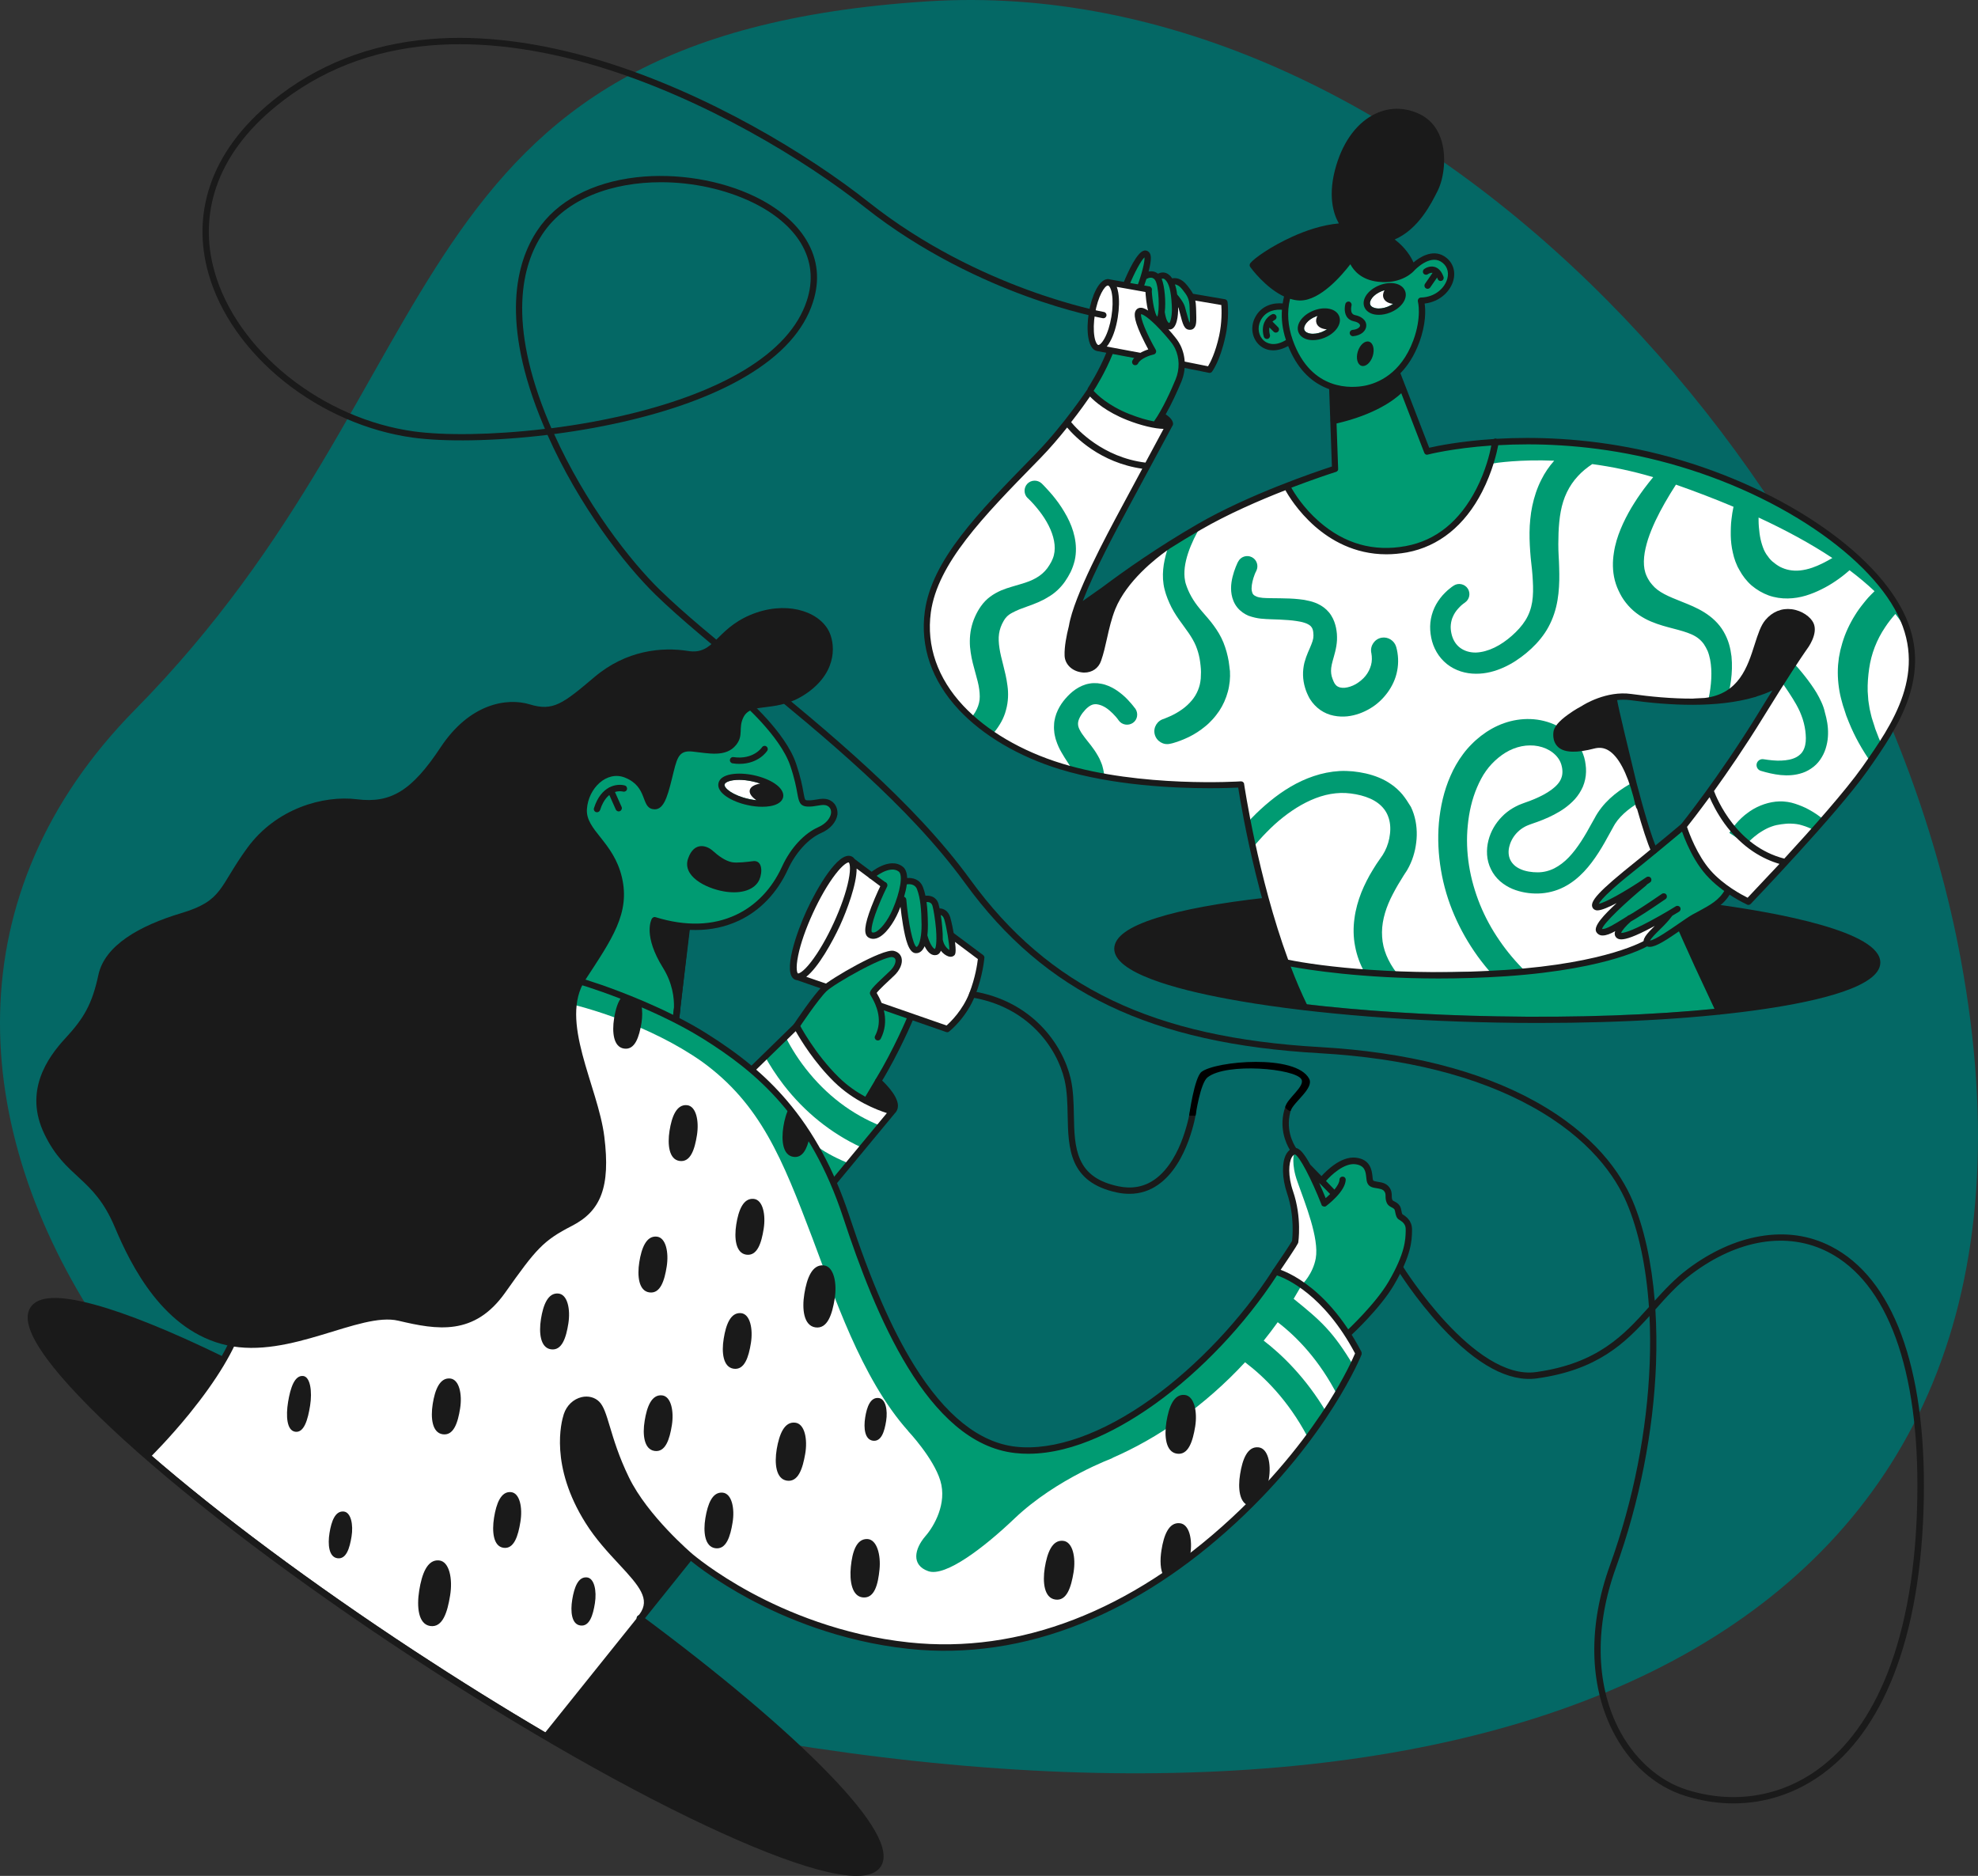 <?xml version="1.0" encoding="utf-8"?>
<!-- Generator: Adobe Illustrator 16.0.0, SVG Export Plug-In . SVG Version: 6.00 Build 0)  -->
<!DOCTYPE svg PUBLIC "-//W3C//DTD SVG 1.1//EN" "http://www.w3.org/Graphics/SVG/1.1/DTD/svg11.dtd">
<svg version="1.1" id="Layer_4" xmlns="http://www.w3.org/2000/svg" xmlns:xlink="http://www.w3.org/1999/xlink" x="0px" y="0px"
	 width="574.237px" height="544.583px" viewBox="14.161 125.288 574.237 544.583"
	 enable-background="new 14.161 125.288 574.237 544.583" xml:space="preserve">
<rect x="14.161" y="125.288" width="574.237" height="544.583" fill="#333333" stroke="none"/>
<g>
	<path fill="#046865" d="M240.638,631.191C69.799,603.315-51.897,438.105,53.366,331.312
		c95.87-97.277,72.797-195.595,230.112-205.632c139.261-8.874,273.288,134.303,299.88,277.848
		C619.681,599.551,454.93,666.167,240.638,631.191z"/>
</g>
<path fill="#009B72" d="M448.535,420.327c23.408,0.429,45.747-0.367,64.382-2.265c-0.673-1.377-2.233-4.59-4.62-9.425
	c-2.754-5.569-6.09-14.504-6.09-14.504s-1.285,1.438-4.376,3.182c-3.121,1.775-4.712,1.622-5.324,1.438
	c-0.612-0.214-6.823,3.061-6.823,3.061s-21.114,5.293-36.629,6.211c-15.514,0.918-33.966-0.306-34.271-0.306
	c-0.307,0-26.928-2.57-26.928-2.57l4.804,11.598C409.367,418.705,428.522,419.96,448.535,420.327z"/>
<g>
	<g>
		<path fill="#FFFFFF" d="M337.12,207.535l32.437,5.569c0,0,0.306,6.793-0.979,11.689s-3.305,7.711-3.305,7.711l-32.13-6.059
			c0,0-3.366-1.377-2.203-8.935C332.102,209.952,334.274,207.32,337.12,207.535z"/>
	</g>
	<g>
		<path fill="#FFFFFF" d="M448.32,253.802c0,0,36.108-2.968,68.33,11.322c32.222,14.29,48.348,32.038,51.193,42.84
			c2.847,10.802,1.438,27.142-23.867,54.468l-22.032,24.48c0,0-7.742-2.233-13.066-9.18c-5.294-6.946-6.12-12.852-6.12-12.852
			l14.29-19.187l14.29-22.858c0,0-7.955,5.294-22.246,6.12c-14.29,0.826-23.041-2.663-26.928-1.224c0,0,8.17,35.894,12.24,43.85
			l-12.853,11.016c0,0-4.498,4.498-3.672,5.294c0.826,0.795,8.782-2.663,8.782-2.663s-9.271,8.568-7.864,10.098
			c1.408,1.53,5.509-1.53,5.509-1.53s-0.826,2.233,0,2.846s11.934-4.284,11.934-4.284s-4.07,4.59-3.764,6.334
			c0,0-8.354,4.07-21.206,6.641c-12.852,2.54-47.95,2.233-47.95,2.233s-31.12-1.132-37.026-3.151c0,0-3.305-10.863-6.518-24.694
			c-3.458-15.3-5.294-27.326-5.294-27.326s-5.66,0.367-8.354,0.367c-9.792,0-29.896-0.795-44.523-5.141
			c-18.666-5.508-35.342-19.125-37.943-36.108c-2.601-16.983,11.934-32.283,11.934-32.283l15.606-17.595l8.721-8.874l10.557-13.77
			c0,0,5.05,5.202,10.863,7.344c5.814,2.142,12.087,2.295,12.087,2.295l-10.251,18.666c0,0-13.158,24.174-16.371,34.731l8.874-6.273
			c0,0,18.666-13.77,31.365-20.196c12.699-6.426,20.961-9.027,20.961-9.027s12.729,23.899,36.108,17.595
			C445.047,278.526,448.32,253.802,448.32,253.802z"/>
	</g>
	<g>
		<path fill="#009B72" d="M568.089,308.882c-0.062-0.306-0.153-0.612-0.245-0.918c-0.459-1.714-1.254-3.611-2.387-5.63
			c0.062-0.062,0.123-0.123,0.184-0.184c0.031-0.031,0.031-0.031,0.062-0.062c-0.337-0.459-0.643-0.948-0.856-1.499
			c-0.49-0.582-0.918-1.255-1.193-1.989c-0.49-0.551-0.888-1.193-1.163-1.897c-0.306-0.245-0.612-0.49-0.918-0.704
			c-0.367-0.367-0.674-0.765-0.918-1.163c-0.123,0.092-0.215,0.184-0.337,0.275c-1.866-2.203-4.039-4.468-6.579-6.763
			c0.031-0.031,0.092-0.092,0.123-0.123c0.092-0.092,0.152-0.153,0.244-0.245c-0.428-0.367-0.795-0.765-1.132-1.224
			c-1.133-0.459-2.111-1.285-2.785-2.325c-0.184,0.153-0.367,0.275-0.551,0.397c-6.456-5.263-14.626-10.618-24.693-15.698
			c0.03-0.184,0.03-0.398,0.061-0.582c-1.224-0.214-2.264-0.795-3.121-1.591c-0.796-0.092-1.591-0.367-2.295-0.765
			c-0.122-0.092-0.245-0.184-0.397-0.306c-0.062,0.153-0.092,0.275-0.153,0.429c-0.826-0.367-1.652-0.765-2.479-1.132
			c-4.07-1.806-8.17-3.335-12.271-4.621c0.092-0.123,0.184-0.275,0.275-0.398c-0.888-0.092-1.714-0.367-2.448-0.795
			c-1.193,0-2.265-0.367-3.151-0.949c-0.153,0.153-0.307,0.306-0.429,0.459c-5.049-1.346-10.006-2.356-14.719-3.121
			c0.123-0.153,0.245-0.336,0.367-0.52c-0.337-0.031-0.643-0.092-0.918-0.184c-0.184,0-0.367,0.03-0.551,0h-0.092
			c-0.581,0-1.163-0.092-1.714-0.245c-0.214,0.031-0.428,0.031-0.643,0.031c-1.04,0-2.02-0.275-2.846-0.704c-0.03,0-0.061,0-0.122,0
			c-0.337,0-0.643-0.031-0.949-0.092c-0.459,0.122-0.918,0.184-1.407,0.184c-1.071,0-2.05-0.275-2.907-0.734
			c-0.367,0.214-0.703,0.459-1.07,0.704c-13.403-1.132-22.767-0.367-22.767-0.367s-0.337,2.509-1.469,6.12
			c1.958-0.336,8.782-1.315,18.635-0.918c-1.469,1.653-2.754,3.519-3.732,5.508c-1.255,2.448-2.081,5.049-2.632,7.619
			c-0.275,1.286-0.459,2.571-0.581,3.856c-0.062,0.643-0.123,1.285-0.153,1.897c-0.03,0.643-0.062,1.254-0.062,1.897
			c-0.03,2.509,0.123,4.957,0.337,7.375l0.092,0.887l0.092,0.857l0.184,1.683c0.122,1.102,0.184,2.203,0.245,3.274
			c0.122,2.142,0.122,4.223-0.184,6.151c-0.307,1.928-0.949,3.703-1.959,5.324s-2.387,3.121-3.947,4.498
			c-1.561,1.377-3.274,2.571-5.049,3.427c-1.774,0.857-3.642,1.377-5.386,1.438c-1.744,0.03-3.366-0.459-4.62-1.408
			c-1.255-0.949-2.112-2.387-2.479-4.101c-0.184-0.856-0.275-1.713-0.184-2.57c0.031-0.428,0.123-0.826,0.215-1.224
			c0.092-0.397,0.244-0.795,0.428-1.193c0.337-0.765,0.826-1.53,1.438-2.203c0.307-0.336,0.612-0.673,0.949-0.979
			c0.184-0.153,0.336-0.306,0.52-0.429c0.092-0.061,0.184-0.122,0.245-0.184l0.184-0.122l0.153-0.123
			c1.285-0.888,1.652-2.632,0.826-3.978c-0.857-1.377-2.693-1.805-4.07-0.949c-0.153,0.092-0.214,0.123-0.306,0.214l-0.245,0.153
			c-0.153,0.123-0.306,0.214-0.429,0.337c-0.275,0.214-0.551,0.459-0.826,0.673c-0.52,0.459-1.01,0.979-1.499,1.5
			c-0.918,1.071-1.744,2.265-2.356,3.611c-0.611,1.347-1.01,2.815-1.162,4.284c-0.153,1.499-0.031,2.968,0.244,4.375
			c0.275,1.408,0.796,2.846,1.561,4.162c0.766,1.316,1.775,2.509,2.999,3.489c1.193,0.948,2.601,1.683,4.039,2.142
			s2.938,0.673,4.376,0.673c2.907,0.031,5.631-0.734,8.078-1.836c2.448-1.102,4.621-2.57,6.579-4.192
			c1.959-1.622,3.825-3.549,5.355-5.814c1.529-2.264,2.631-4.896,3.273-7.527c0.644-2.632,0.857-5.233,0.919-7.742
			c0.03-1.255,0-2.479-0.031-3.672l-0.061-1.805l-0.092-1.714c-0.062-1.132-0.092-2.233-0.092-3.335c0-1.102,0.03-2.173,0.061-3.244
			c0.03-1.071,0.123-2.142,0.214-3.152c0.093-1.041,0.245-2.05,0.429-3.06c0.367-1.989,0.949-3.856,1.775-5.569
			s1.896-3.305,3.213-4.712c1.193-1.316,2.601-2.448,4.161-3.488c5.447,0.734,11.384,1.928,17.687,3.794
			c-0.918,1.132-1.836,2.264-2.692,3.427c-0.643,0.887-1.285,1.774-1.897,2.692c-0.611,0.918-1.193,1.867-1.774,2.815
			c-1.132,1.928-2.173,3.947-3.061,6.089c-0.887,2.142-1.621,4.437-1.988,6.946c-0.398,2.479-0.429,5.232,0.275,7.987
			c0.092,0.336,0.184,0.673,0.306,1.04c0.122,0.337,0.245,0.673,0.367,1.01c0.275,0.612,0.521,1.224,0.856,1.836
			c0.612,1.224,1.438,2.387,2.388,3.458c0.948,1.071,2.02,1.989,3.151,2.754c1.132,0.765,2.295,1.377,3.458,1.867
			c2.325,0.979,4.498,1.53,6.487,2.05c1.988,0.52,3.794,1.01,5.294,1.683c1.499,0.673,2.631,1.561,3.519,2.785
			c0.429,0.612,0.796,1.315,1.132,2.05c0.307,0.765,0.521,1.591,0.704,2.448c0.337,1.744,0.429,3.611,0.337,5.539
			s-0.367,3.855-0.766,5.814c-0.092,0.428-0.184,0.826-0.275,1.254c0.307-0.061,0.582-0.122,0.888-0.153
			c0.367-0.092,0.765-0.123,1.132-0.123c0.337,0,0.674,0.031,0.979,0.092c0.581-0.184,1.163-0.275,1.774-0.275
			c0.245,0,0.49,0.031,0.704,0.031c0.551-1.989,1.01-4.009,1.285-6.089c0.153-1.132,0.245-2.265,0.275-3.427
			c0.031-1.163,0-2.356-0.122-3.55c-0.153-1.193-0.367-2.417-0.734-3.641s-0.888-2.417-1.561-3.581
			c-0.674-1.163-1.53-2.233-2.51-3.182c-0.979-0.949-2.05-1.744-3.121-2.417c-2.172-1.346-4.345-2.203-6.334-2.999
			c-1.958-0.795-3.794-1.499-5.263-2.295c-1.5-0.795-2.632-1.652-3.489-2.692c-0.214-0.245-0.428-0.521-0.643-0.796
			c-0.184-0.306-0.367-0.582-0.551-0.887c-0.184-0.306-0.336-0.643-0.489-0.979l-0.184-0.459l-0.153-0.459
			c-0.397-1.285-0.489-2.815-0.336-4.467c0.152-1.652,0.581-3.397,1.132-5.171c0.581-1.775,1.316-3.55,2.143-5.325
			c1.683-3.549,3.702-7.007,5.905-10.435c0.03-0.03,0.03-0.061,0.062-0.092c5.661,1.989,11.261,4.131,16.707,6.426
			c-0.244,1.163-0.459,2.356-0.581,3.58c-0.03,0.398-0.092,0.765-0.122,1.163l-0.062,1.193c-0.03,0.398-0.03,0.796-0.03,1.193
			c0,0.398,0,0.796,0,1.224c0.03,1.622,0.214,3.305,0.611,4.988c0.184,0.857,0.429,1.714,0.734,2.54l0.521,1.254
			c0.092,0.214,0.184,0.428,0.306,0.612l0.337,0.612c0.888,1.652,2.081,3.213,3.55,4.498c1.499,1.255,3.121,2.203,4.927,2.876
			c1.805,0.643,3.732,0.918,5.568,0.887c1.837-0.03,3.611-0.336,5.233-0.826c1.621-0.489,3.151-1.132,4.56-1.836
			c1.438-0.704,2.784-1.499,4.039-2.356c1.285-0.857,2.479-1.775,3.61-2.754c0.153-0.123,0.337-0.275,0.489-0.429
			c2.602,1.958,5.05,4.009,7.253,6.089c-0.612,0.582-1.225,1.224-1.806,1.836c-0.459,0.551-0.948,1.071-1.377,1.653l-0.673,0.856
			c-0.215,0.275-0.429,0.582-0.643,0.857c-0.215,0.306-0.398,0.582-0.612,0.887c-0.214,0.306-0.398,0.612-0.582,0.918
			c-0.367,0.612-0.765,1.224-1.102,1.897c-0.703,1.285-1.315,2.631-1.836,3.978l-0.367,1.041c-0.122,0.336-0.244,0.704-0.336,1.04
			c-0.184,0.704-0.398,1.408-0.582,2.142c-0.152,0.734-0.275,1.438-0.428,2.173c-0.092,0.734-0.184,1.469-0.245,2.172
			c-0.214,2.907,0.03,5.845,0.612,8.629c0.152,0.704,0.336,1.377,0.52,2.05l0.275,1.01l0.337,1.01l0.643,1.989l0.765,1.928
			c1.684,4.162,3.856,7.987,6.335,11.536c0.275-0.397,0.581-0.734,0.948-1.071c0.245-1.071,0.826-2.05,1.591-2.815
			c0.245-0.337,0.521-0.643,0.796-0.918l-0.948-2.05l-0.643-1.683l-0.337-0.857l-0.153-0.428l-0.122-0.429l-0.551-1.713
			c-0.092-0.275-0.184-0.551-0.275-0.857l-0.214-0.856l-0.398-1.714c-0.092-0.582-0.184-1.163-0.275-1.713l-0.122-0.857
			l-0.062-0.857c-0.03-0.582-0.092-1.132-0.122-1.713c-0.062-2.265,0.122-4.468,0.429-6.61c0.611-4.284,2.172-8.354,4.65-12.026
			c0.888-1.346,1.867-2.601,2.969-3.825c1.377,1.775,2.632,3.611,3.672,5.478V308.882z M540.273,290.093
			c-1.163,0.398-2.356,0.673-3.488,0.796c-1.132,0.122-2.203,0.061-3.183-0.123c-0.979-0.184-1.866-0.52-2.662-0.918
			c-0.796-0.429-1.591-1.01-2.233-1.561c-0.674-0.582-1.193-1.285-1.744-2.081l-0.184-0.306c-0.062-0.092-0.123-0.214-0.184-0.306
			c-0.123-0.214-0.215-0.459-0.337-0.673c-0.184-0.489-0.397-0.948-0.551-1.499c-0.337-1.041-0.581-2.173-0.734-3.366
			s-0.275-2.448-0.275-3.703c0-0.275,0-0.551,0-0.826c7.742,3.58,14.994,7.497,21.42,11.75
			C544.19,288.41,542.232,289.42,540.273,290.093z"/>
		<path fill="#009B72" d="M535.286,358.607c-0.367-0.092-0.704-0.214-1.071-0.306c-0.367-0.061-0.734-0.153-1.102-0.214
			c-0.184-0.03-0.367-0.061-0.551-0.061l-0.581-0.061c-0.184,0-0.367-0.031-0.582-0.031h-0.581c-1.53,0.031-3.061,0.336-4.529,0.826
			c-1.438,0.49-2.814,1.163-4.039,1.989c-0.306,0.214-0.611,0.428-0.887,0.643c-0.276,0.214-0.582,0.428-0.857,0.673
			c-0.275,0.245-0.551,0.459-0.826,0.734c-0.275,0.245-0.521,0.49-0.765,0.765c-0.49,0.52-0.979,1.071-1.408,1.622
			c-0.214,0.276-0.428,0.582-0.643,0.888c-0.092,0.153-0.214,0.306-0.306,0.459c-0.122,0.184-0.184,0.306-0.337,0.551l4.958,3.244
			c0.03,0,0.122-0.123,0.214-0.214l0.275-0.275c0.184-0.184,0.367-0.367,0.551-0.551c0.367-0.367,0.765-0.704,1.163-1.041
			c0.397-0.336,0.826-0.643,1.224-0.948c0.214-0.153,0.429-0.306,0.643-0.429c0.214-0.153,0.429-0.275,0.643-0.397
			c0.856-0.521,1.744-0.949,2.632-1.255c0.887-0.336,1.836-0.52,2.754-0.643c0.948-0.123,1.897-0.245,2.938-0.184
			c1.01,0.031,2.081,0.153,3.121,0.49c1.285,0.367,2.57,0.918,3.795,1.561c0.184-0.214,0.367-0.398,0.581-0.582
			c0.459-0.979,1.193-1.836,2.081-2.479c-1.377-1.163-2.877-2.203-4.529-3.09C538.04,359.617,536.693,359.066,535.286,358.607z"/>
		<path fill="#009B72" d="M542.936,329.108c-0.428-0.979-0.948-1.897-1.438-2.754c-0.521-0.857-1.071-1.683-1.622-2.448
			c-0.551-0.795-1.133-1.561-1.714-2.295c-0.581-0.765-1.193-1.469-1.806-2.203c-0.367-0.398-0.703-0.795-1.07-1.193
			c0,0,0,0.031-0.031,0.031c-0.244,0.765-0.673,1.407-1.254,1.958c-0.429,0.459-0.949,0.826-1.5,1.071
			c-0.306,0.49-0.673,0.918-1.102,1.316c-0.061,0.122-0.152,0.245-0.214,0.367c1.591,2.264,3.151,4.559,4.437,6.824
			c0.398,0.734,0.766,1.407,1.071,2.111c0.306,0.704,0.581,1.438,0.826,2.172c0.459,1.469,0.765,2.999,0.857,4.437
			c0.122,1.438,0.03,2.815-0.398,3.948c-0.214,0.581-0.489,1.071-0.888,1.53c-0.397,0.428-0.887,0.826-1.469,1.132
			c-0.581,0.306-1.285,0.551-2.02,0.704s-1.529,0.245-2.355,0.275c-1.622,0.062-3.336-0.123-5.08-0.398h-0.03
			c-0.857-0.153-1.684,0.368-1.959,1.194c-0.275,0.918,0.245,1.897,1.163,2.172c1.836,0.551,3.733,1.01,5.753,1.224
			c2.02,0.184,4.161,0.123,6.396-0.643c1.102-0.367,2.173-0.979,3.151-1.744c0.979-0.765,1.806-1.744,2.418-2.815
			c0.643-1.071,1.07-2.172,1.346-3.305c0.307-1.132,0.429-2.265,0.459-3.366c0.062-2.203-0.336-4.314-0.918-6.334
			C543.731,331.036,543.364,330.057,542.936,329.108z"/>
		<path fill="#009B72" d="M380.144,304.873c0.521,0.062,1.071,0.092,1.561,0.123l1.316,0.061l2.601,0.092
			c1.714,0.092,3.428,0.184,4.957,0.429c0.766,0.122,1.5,0.245,2.143,0.459c0.643,0.184,1.162,0.428,1.529,0.673
			c0.367,0.245,0.582,0.49,0.766,0.796c0.184,0.306,0.336,0.734,0.397,1.316c0.03,0.275,0.062,0.612,0.062,0.918
			c0,0.275-0.031,0.551-0.062,0.826c-0.092,0.551-0.275,1.132-0.551,1.805c-0.245,0.673-0.612,1.438-0.979,2.295
			c-0.367,0.857-0.734,1.867-1.04,2.999c-0.275,1.132-0.429,2.387-0.397,3.642c0.03,1.254,0.244,2.479,0.581,3.61
			c0.153,0.582,0.367,1.102,0.581,1.622l0.092,0.184l0.092,0.214l0.215,0.459c0.152,0.306,0.306,0.612,0.489,0.887
			c0.734,1.163,1.744,2.265,2.969,3.121c0.611,0.429,1.254,0.765,1.896,1.041c0.674,0.275,1.347,0.49,2.02,0.612
			c1.347,0.275,2.662,0.306,3.917,0.184c2.479-0.275,4.682-1.132,6.641-2.295c1.958-1.163,3.641-2.723,5.019-4.59
			c1.346-1.836,2.387-4.009,2.814-6.334c0.459-2.325,0.337-4.743-0.275-6.916c-0.52-1.836-2.355-3.029-4.253-2.693
			c-2.02,0.368-3.366,2.326-2.999,4.345l0.03,0.092c0.215,1.224,0.215,2.417-0.092,3.519c-0.306,1.102-0.826,2.173-1.591,3.122
			c-0.765,0.948-1.744,1.744-2.815,2.387c-1.071,0.612-2.233,0.979-3.243,1.071c-0.521,0.031-0.949,0-1.347-0.092
			c-0.367-0.092-0.643-0.245-0.888-0.398c-0.122-0.092-0.214-0.184-0.336-0.306c-0.092-0.123-0.215-0.245-0.307-0.398
			c-0.061-0.061-0.092-0.153-0.152-0.245l-0.062-0.153l-0.03-0.061l-0.062-0.092c-0.122-0.275-0.245-0.582-0.337-0.826
			c-0.214-0.551-0.336-1.041-0.397-1.561s-0.062-1.01,0-1.622c0.062-0.581,0.214-1.254,0.429-2.05
			c0.214-0.796,0.489-1.683,0.734-2.693c0.244-1.01,0.459-2.142,0.52-3.366c0.031-0.612,0-1.224-0.03-1.805
			c-0.062-0.582-0.122-1.132-0.245-1.714c-0.244-1.163-0.643-2.417-1.407-3.611c-0.734-1.193-1.836-2.203-2.968-2.876
			c-1.133-0.673-2.265-1.071-3.306-1.316c-1.07-0.275-2.05-0.429-3.029-0.521c-1.928-0.214-3.764-0.245-5.569-0.275l-2.662-0.03
			l-1.315-0.031c-0.397,0-0.734-0.031-1.071-0.061c-0.673-0.062-1.285-0.184-1.744-0.367s-0.765-0.398-0.948-0.612
			c-0.214-0.245-0.337-0.551-0.429-1.01s-0.092-1.071,0-1.713s0.245-1.347,0.459-2.05c0.123-0.336,0.245-0.704,0.367-1.041
			c0.062-0.184,0.153-0.336,0.214-0.52l0.123-0.245l0.092-0.184l0.062-0.123c0.703-1.469,0.122-3.213-1.316-3.948
			c-1.469-0.734-3.243-0.153-3.978,1.316l-0.123,0.214l-0.092,0.184l-0.152,0.367c-0.092,0.245-0.215,0.459-0.307,0.704
			c-0.184,0.459-0.367,0.949-0.52,1.438c-0.307,0.979-0.582,1.989-0.734,3.09c-0.153,1.102-0.184,2.265,0.03,3.519
			c0.214,1.255,0.734,2.632,1.652,3.764c0.918,1.132,2.111,1.928,3.274,2.417C377.94,304.506,379.073,304.751,380.144,304.873z"/>
		<path fill="#009B72" d="M371.056,318.674c-0.062-0.459-0.122-0.918-0.184-1.377c-0.153-0.918-0.367-1.836-0.612-2.754
			c-0.244-0.918-0.581-1.836-0.918-2.724c-0.367-0.887-0.795-1.775-1.285-2.601c-0.979-1.652-2.111-3.152-3.213-4.437
			c-1.132-1.315-2.173-2.479-3.06-3.641c-0.888-1.163-1.622-2.326-2.234-3.55c-0.306-0.612-0.581-1.254-0.826-1.897
			c-0.245-0.704-0.429-1.193-0.521-1.806c-0.244-1.193-0.244-2.509-0.092-3.855c0.337-2.724,1.347-5.539,2.632-8.262
			c0.643-1.346,1.377-2.693,2.173-4.008c0.122-0.214,0.245-0.398,0.397-0.612c-0.306,0.184-0.643,0.367-1.01,0.459
			c0,0-0.03,0-0.03,0.031c-0.521,0.52-1.132,0.887-1.806,1.102c-0.184,0.092-0.336,0.153-0.52,0.245
			c-0.521,0.429-1.133,0.734-1.775,0.979c-0.489,0.428-1.071,0.795-1.652,1.041c-0.489,0.428-1.071,0.795-1.683,1.04
			c-0.307,0.245-0.643,0.49-1.01,0.673c-0.153,0.398-0.307,0.796-0.459,1.224c-0.582,1.652-1.041,3.396-1.347,5.232
			c-0.275,1.836-0.367,3.764-0.062,5.753c0.062,0.49,0.184,1.01,0.307,1.5c0.122,0.52,0.275,0.918,0.397,1.377
			c0.306,0.856,0.612,1.744,1.01,2.57c0.734,1.683,1.714,3.274,2.724,4.712s2.02,2.754,2.876,4.009
			c0.857,1.254,1.53,2.417,2.051,3.641c0.489,1.193,0.856,2.417,1.102,3.733c0.061,0.306,0.122,0.673,0.152,0.979
			c0.031,0.337,0.092,0.673,0.123,1.01c0.03,0.337,0.061,0.704,0.092,1.01c0.03,0.337,0.03,0.643,0.03,0.949
			c0,0.643-0.03,1.255-0.062,1.836c-0.061,0.612-0.152,1.193-0.275,1.744c-0.275,1.132-0.703,2.203-1.315,3.213
			c-0.612,1.01-1.407,1.928-2.325,2.785c-0.919,0.857-2.021,1.622-3.183,2.295c-0.582,0.336-1.193,0.643-1.806,0.918
			c-0.306,0.153-0.612,0.275-0.918,0.397l-0.459,0.184l-0.214,0.092l-0.092,0.031c-0.031,0-0.062,0.031-0.031,0.031
			c-1.988,0.489-3.243,2.509-2.754,4.498c0.49,1.989,2.51,3.244,4.498,2.754l0.429-0.092l0.367-0.092
			c0.245-0.061,0.459-0.123,0.704-0.214c0.459-0.153,0.887-0.306,1.346-0.459c0.888-0.336,1.744-0.704,2.571-1.102
			c1.683-0.826,3.305-1.867,4.804-3.121c0.765-0.612,1.469-1.316,2.142-2.05c0.674-0.734,1.285-1.561,1.867-2.387
			c1.132-1.713,1.989-3.642,2.509-5.6c0.275-0.979,0.429-1.989,0.551-2.999c0.092-1.01,0.123-1.989,0.062-2.968
			C371.147,319.653,371.117,319.164,371.056,318.674z"/>
		<path fill="#009B72" d="M343.607,330.822l-0.153-0.184l-0.275-0.367c-0.184-0.245-0.367-0.459-0.581-0.704
			c-0.397-0.459-0.796-0.887-1.193-1.316c-0.826-0.856-1.775-1.652-2.815-2.387c-0.521-0.367-1.071-0.704-1.683-1.01
			c-0.612-0.306-1.225-0.582-1.928-0.795c-0.674-0.214-1.408-0.337-2.173-0.429c-0.367-0.03-0.765-0.03-1.163-0.03
			c-0.397,0.03-0.765,0.03-1.163,0.122c-1.529,0.245-2.938,0.918-4.1,1.714c-1.163,0.795-2.111,1.744-2.907,2.662
			c-0.826,0.949-1.591,2.05-2.203,3.335c-0.153,0.306-0.275,0.673-0.429,1.01c-0.122,0.336-0.245,0.704-0.337,1.071
			c-0.184,0.734-0.336,1.5-0.336,2.295c-0.062,0.765,0,1.561,0.092,2.295c0.061,0.367,0.122,0.734,0.214,1.071l0.122,0.521
			l0.153,0.489c0.429,1.347,0.979,2.509,1.592,3.55c0.581,1.04,1.193,1.958,1.744,2.815l0.795,1.224
			c0.215,0.306,0.398,0.612,0.582,0.887c0.214,0.031,0.428,0.062,0.611,0.092c1.714,0.367,3.428,0.704,5.172,0.979
			c0.092,0,0.673,0.092,0.826,0.092c0.459,0.061,0.948,0.092,1.407,0.123c0.398,0.03,0.796,0.03,1.193,0.03
			c-0.061-0.459-0.122-0.949-0.244-1.408c-0.092-0.367-0.184-0.704-0.275-1.071c-0.123-0.336-0.245-0.704-0.398-1.041
			c-0.275-0.704-0.581-1.316-0.918-1.867c-0.336-0.581-0.643-1.071-0.979-1.561c-0.337-0.459-0.674-0.918-0.979-1.346
			c-0.643-0.826-1.285-1.591-1.806-2.295c-0.521-0.704-1.01-1.347-1.315-1.958c-0.337-0.582-0.551-1.132-0.612-1.652
			c-0.062-0.521,0-1.071,0.245-1.683c0.244-0.612,0.611-1.254,1.102-1.897c1.04-1.347,2.111-2.204,3.09-2.417
			c0.245-0.062,0.521-0.062,0.796-0.062c0.275,0.031,0.582,0.062,0.888,0.153c0.306,0.061,0.643,0.214,0.948,0.336
			c0.337,0.153,0.674,0.336,1.01,0.551c0.674,0.429,1.316,1.01,1.959,1.622c0.306,0.306,0.611,0.643,0.918,0.979
			c0.152,0.153,0.275,0.336,0.428,0.52l0.184,0.245l0.153,0.214l0.062,0.092c0.948,1.316,2.784,1.622,4.131,0.704
			s1.622-2.785,0.704-4.131L343.607,330.822z"/>
		<path fill="#009B72" d="M323.319,294.133c0.643-0.918,1.193-1.867,1.684-2.846c0.489-1.04,0.887-2.172,1.162-3.305
			c0.521-2.295,0.429-4.651-0.03-6.793c-0.459-2.173-1.255-4.131-2.233-5.967c-0.979-1.805-2.081-3.519-3.306-5.08
			c-0.611-0.795-1.254-1.561-1.928-2.295c-0.336-0.367-0.673-0.734-1.01-1.102l-0.52-0.551l-0.275-0.275l-0.307-0.306l0,0
			c-1.193-1.102-3.06-1.04-4.161,0.123c-1.102,1.193-1.041,3.06,0.122,4.162l0.092,0.061l0.184,0.184l0.215,0.214l0.428,0.428
			c0.307,0.306,0.582,0.612,0.857,0.918c0.551,0.643,1.102,1.286,1.621,1.958c1.041,1.347,1.959,2.754,2.693,4.223
			c1.469,2.907,2.173,5.998,1.499,8.599c-0.153,0.643-0.429,1.285-0.734,1.897c-0.367,0.673-0.765,1.316-1.193,1.897
			c-0.888,1.163-1.928,2.05-3.213,2.785c-1.255,0.734-2.754,1.285-4.437,1.775l-2.693,0.795c-0.948,0.275-1.958,0.612-2.999,1.041
			c-1.041,0.459-2.142,1.041-3.183,1.806c-1.041,0.765-1.989,1.744-2.754,2.846c-0.673,0.949-1.224,1.958-1.714,3.06
			c-0.489,1.102-0.856,2.264-1.102,3.427c-0.489,2.356-0.459,4.774-0.122,6.885c0.306,2.142,0.856,4.07,1.346,5.845
			s0.949,3.396,1.132,4.865c0.092,0.734,0.153,1.438,0.153,2.081c0,0.673-0.061,1.285-0.214,1.866
			c-0.275,1.193-0.827,2.356-1.653,3.519c-0.245,0.367-0.551,0.734-0.856,1.071c0.704,0.459,1.285,1.04,1.774,1.744
			c0.888,0.367,1.653,0.918,2.265,1.622c0.153,0.123,0.306,0.214,0.459,0.367c0.612,0.245,1.163,0.612,1.652,1.041
			c0.306-0.336,0.612-0.673,0.888-1.01c0.734-0.887,1.377-1.867,1.958-2.907c0.582-1.071,1.041-2.203,1.346-3.396
			c0.337-1.193,0.521-2.417,0.582-3.611c0.061-1.193,0-2.356-0.153-3.427c-0.275-2.203-0.765-4.162-1.224-5.967
			c-0.459-1.806-0.887-3.458-1.102-4.957c-0.122-0.765-0.184-1.469-0.214-2.173c-0.031-0.673,0-1.346,0.092-1.989
			s0.245-1.255,0.459-1.867c0.214-0.612,0.52-1.255,0.856-1.836c0.245-0.459,0.551-0.888,0.949-1.285
			c0.397-0.398,0.888-0.765,1.53-1.102c0.611-0.337,1.347-0.673,2.142-1.01c0.796-0.306,1.652-0.612,2.57-0.949
			c1.806-0.643,3.825-1.408,5.723-2.601C320.29,297.59,322.034,295.969,323.319,294.133z"/>
		<path fill="#009B72" d="M421.239,355.853c-0.948-1.102-2.02-2.081-3.182-2.876c-2.296-1.622-4.866-2.571-7.375-3.152
			c-1.255-0.275-2.509-0.49-3.764-0.612c-1.285-0.122-2.602-0.153-3.887-0.092c-2.57,0.153-5.109,0.673-7.466,1.469
			c-4.773,1.591-8.966,4.223-12.669,7.252c-1.866,1.53-3.61,3.121-5.263,4.835c-0.215,0.214-0.429,0.428-0.612,0.673
			c0.184,0.49-0.306,1.193-0.245,1.714c0.367,0.704-0.244,1.561-0.122,2.387c0.306,0.551,0.673,1.163,0.826,1.805
			c0.122,0.276,0.489,1.5,0.581,1.806c0.184-0.214,1.47-1.652,1.653-1.867c0.703-0.795,1.438-1.591,2.203-2.356
			c1.499-1.53,3.09-2.999,4.773-4.315c3.335-2.631,7.007-4.804,10.862-6.028c1.929-0.612,3.887-0.949,5.845-1.01
			c0.979-0.03,1.928,0.031,2.907,0.153s1.989,0.306,2.938,0.551c1.897,0.49,3.611,1.224,4.988,2.264
			c1.377,1.041,2.387,2.356,2.938,3.886c0.581,1.53,0.734,3.274,0.52,5.019c-0.184,1.744-0.703,3.519-1.499,5.049
			c-0.184,0.367-0.397,0.734-0.612,1.071l-0.887,1.285c-0.674,0.949-1.347,1.958-1.959,2.999c-0.643,1.041-1.254,2.112-1.805,3.213
			s-1.102,2.264-1.561,3.427c-0.919,2.356-1.653,4.896-1.989,7.527c-0.367,2.632-0.337,5.385,0.184,8.048
			c0.489,2.662,1.438,5.232,2.724,7.527c1.285,2.325,2.846,4.376,4.59,6.212c1.346,1.407,3.58,1.561,5.11,0.306
			c1.591-1.315,1.805-3.672,0.459-5.264l0,0c-2.571-3.09-4.376-6.518-4.896-10.128c-0.245-1.806-0.245-3.642,0.062-5.508
			c0.306-1.867,0.856-3.703,1.621-5.539c0.398-0.918,0.796-1.836,1.285-2.723c0.459-0.918,0.979-1.806,1.5-2.724
			c0.551-0.918,1.102-1.805,1.683-2.754l0.459-0.704l0.245-0.367c0.092-0.153,0.214-0.306,0.306-0.49
			c0.367-0.643,0.704-1.285,0.979-1.928c0.581-1.285,0.979-2.632,1.285-3.978c0.275-1.347,0.459-2.724,0.489-4.101
			c0.062-2.754-0.428-5.63-1.683-8.262C422.953,358.209,422.157,356.955,421.239,355.853z"/>
		<path fill="#009B72" d="M489.264,354.415c-0.398-0.643-0.674-1.346-0.826-2.111c-0.918,0.49-1.836,1.01-2.693,1.561
			c-1.958,1.254-3.825,2.724-5.478,4.498c-0.826,0.888-1.591,1.867-2.295,2.938l-0.244,0.397c-0.092,0.123-0.153,0.275-0.245,0.398
			l-0.397,0.734l-0.796,1.408c-1.01,1.866-2.02,3.641-3.121,5.324s-2.265,3.244-3.55,4.59c-1.285,1.347-2.724,2.448-4.223,3.213
			c-1.53,0.765-3.152,1.163-4.835,1.163c-0.856,0-1.714-0.061-2.57-0.214c-0.856-0.153-1.652-0.367-2.387-0.704
			c-0.704-0.306-1.347-0.704-1.836-1.163c-0.49-0.459-0.888-0.979-1.163-1.561c-0.551-1.163-0.643-2.601-0.214-4.069
			c0.397-1.469,1.224-2.876,2.355-3.978c0.551-0.551,1.193-1.041,1.897-1.438c0.337-0.214,0.704-0.367,1.071-0.52
			c0.184-0.092,0.367-0.153,0.551-0.214l0.673-0.245c2.111-0.704,4.254-1.53,6.365-2.632c1.04-0.551,2.111-1.163,3.121-1.897
			s2.02-1.591,2.938-2.601c0.459-0.52,0.888-1.071,1.285-1.683s0.734-1.254,1.04-1.928c0.582-1.377,0.888-2.876,0.918-4.314
			c0.031-0.734-0.03-1.438-0.122-2.111c-0.062-0.337-0.092-0.673-0.153-1.01c-0.061-0.336-0.152-0.704-0.244-1.04
			c-0.398-1.377-1.01-2.693-1.775-3.855c-1.561-2.387-3.764-4.192-6.15-5.386c-2.417-1.193-5.049-1.836-7.681-1.928
			s-5.263,0.336-7.681,1.193c-2.447,0.856-4.682,2.142-6.671,3.672c-0.979,0.765-1.928,1.591-2.784,2.479
			c-0.856,0.857-1.714,1.836-2.448,2.846c-1.499,1.989-2.692,4.131-3.642,6.304c-1.928,4.376-2.938,8.997-3.365,13.617
			c-0.398,4.621-0.153,9.241,0.611,13.77c0.766,4.529,2.081,8.935,3.887,13.097c1.805,4.192,4.069,8.139,6.701,11.812
			c2.662,3.672,5.661,7.037,8.966,10.067c1.469,1.346,3.764,1.315,5.171-0.123c1.438-1.469,1.438-3.825-0.03-5.294l0,0
			c-2.876-2.814-5.478-5.875-7.711-9.149c-2.265-3.274-4.162-6.762-5.661-10.434c-1.469-3.642-2.57-7.466-3.183-11.322
			c-0.611-3.855-0.765-7.803-0.367-11.659c0.367-3.855,1.225-7.619,2.693-11.046c0.734-1.713,1.561-3.335,2.601-4.773
			c0.521-0.734,1.04-1.377,1.652-2.02s1.255-1.255,1.928-1.806c1.347-1.102,2.815-2.02,4.376-2.631
			c1.561-0.612,3.183-0.949,4.805-0.949c1.621-0.031,3.243,0.306,4.65,0.918c1.438,0.643,2.662,1.591,3.489,2.723
			c0.428,0.582,0.734,1.194,0.948,1.867c0.092,0.337,0.184,0.673,0.245,1.041c0.061,0.367,0.092,0.734,0.092,1.071
			c0,0.673-0.092,1.286-0.337,1.897c-0.214,0.582-0.581,1.193-1.071,1.744c-0.979,1.132-2.448,2.172-4.101,3.06
			c-1.652,0.887-3.488,1.652-5.385,2.295l-0.826,0.306c-0.307,0.122-0.612,0.245-0.919,0.367c-0.611,0.275-1.193,0.582-1.774,0.918
			c-1.132,0.673-2.203,1.5-3.121,2.448c-1.866,1.897-3.274,4.253-3.947,6.916c-0.337,1.315-0.489,2.723-0.397,4.161
			c0.092,1.438,0.459,2.876,1.132,4.223c0.643,1.346,1.591,2.54,2.662,3.488c1.102,0.949,2.325,1.683,3.55,2.203
			c1.254,0.52,2.509,0.857,3.732,1.071c1.225,0.214,2.479,0.306,3.765,0.275c2.57-0.062,5.171-0.704,7.436-1.867
			c2.295-1.163,4.223-2.754,5.845-4.468c1.652-1.744,2.999-3.611,4.223-5.508c1.224-1.897,2.295-3.825,3.305-5.692l0.765-1.377
			l0.367-0.673c0.062-0.123,0.123-0.214,0.184-0.306l0.153-0.275c0.459-0.734,1.01-1.438,1.622-2.081
			c1.224-1.315,2.724-2.509,4.345-3.549c0.398-0.275,0.826-0.521,1.255-0.765c-0.245-0.643-0.397-1.316-0.459-2.02
			C489.508,355.547,489.355,354.996,489.264,354.415z"/>
	</g>
	<g>
		<path fill="#009B72" d="M448.32,253.802c0,0-2.509,23.96-24.235,30.386c-21.726,6.426-36.107-17.595-36.107-17.595l13.464-5.355
			l-0.153-23.562c0,0,4.284,2.142,9.486,0.459c5.202-1.683,9.486-4.437,9.486-4.437l4.283,13.311l3.825,8.721L448.32,253.802z"/>
	</g>
	<g>
		<path fill="#009B72" d="M426.687,212.583c0,0,9.792-1.377,8.415-9.333s-10.558-0.612-10.558-0.612l-20.502-3.825l-16.064,12.393
			l-1.071,3.213c0,0-7.956-0.612-8.262,6.426s7.19,5.661,9.792,3.213c0,0,3.213,11.169,12.852,13.617
			c9.64,2.448,14.994-1.683,14.994-1.683s7.803-5.967,9.64-12.699C427.758,216.562,426.687,212.583,426.687,212.583z"/>
	</g>
	<g>
		<path fill="#009B72" d="M330.449,239.053l6.12-11.475l7.497,0.918l4.651-1.163c0,0-5.569-11.016-3.979-11.689
			c1.592-0.673,9.181,6.671,9.181,6.671s3.213,4.835,2.998,8.262c-0.214,3.427-3.213,10.955-3.427,11.383
			c-0.214,0.429-3.825,6.885-3.825,6.885l-11.383-3.978L330.449,239.053z"/>
	</g>
	<g>
		<path fill="#009B72" d="M341.007,207.626c0.367-0.459,4.834-9.333,5.875-8.813c1.04,0.521,0.061,6.426,0.061,6.426
			s2.999-1.591,3.611,0.612c0,0,2.387-1.224,3.121,0.459c0,0,3.61,1.163,3.825,1.683c0.214,0.52,2.907,3.825,2.999,4.651
			c0.092,0.827,0,7.497-0.766,7.497c-0.765,0-2.907-6.426-2.907-6.426l-1.285-1.53c0,0-0.611,7.589-1.774,7.589
			s-2.448-2.907-2.448-2.907s-0.673,1.836-1.07,1.591c-0.398-0.245-1.989-2.693-1.897-2.999s-0.979-6.181-0.979-6.181
			L341.007,207.626z"/>
	</g>
	<g>
		<path fill="#009B72" d="M502.789,364.88l-13.984,11.567c0,0-11.873,9.639-10.925,11.475c0.949,1.836,11.995-5.355,11.995-5.355
			s-12.484,11.904-11.077,12.791c1.438,0.888,8.69-3.458,8.69-3.458s-4.62,3.917-3.182,4.805c1.438,0.856,13.983-5.478,13.983-5.478
			s-6.671,6.793-5.813,7.527c0.856,0.734,6.059-1.866,9.73-4.621c3.672-2.754,8.262-5.263,8.262-5.263s4.743-2.754,5.202-4.835
			c0,0-4.131-3.06-7.038-7.497C505.727,372.102,502.789,364.88,502.789,364.88z"/>
	</g>
	<path fill="#1A1A1A" d="M516.191,383.24c-0.459-0.245-1.01-0.092-1.255,0.367c-1.652,2.968-4.284,4.406-7.619,6.212
		c-0.581,0.306-1.163,0.612-1.774,0.949c-1.041,0.581-2.479,1.591-4.132,2.723c-2.264,1.561-6.823,4.743-8.231,4.834
		c0.337-0.673,1.745-2.111,2.755-3.09c1.285-1.254,2.723-2.693,3.702-4.1c1.193-0.704,1.989-1.193,1.989-1.193
		c0.428-0.275,0.551-0.826,0.306-1.255c-0.275-0.428-0.826-0.551-1.255-0.306c-0.03,0.031-3.58,2.234-7.374,4.253
		c-6.09,3.274-7.986,3.52-8.507,3.488c0.184-0.642,1.407-2.081,2.815-3.305c0.489-0.306,0.948-0.581,1.407-0.826
		c3.121-1.897,7.436-4.834,8.66-5.691c0.428-0.275,0.52-0.857,0.244-1.285s-0.856-0.52-1.285-0.245
		c-1.224,0.856-5.478,3.764-8.567,5.63c-0.307,0.184-0.643,0.367-0.949,0.551c-0.152,0.03-0.275,0.092-0.397,0.184
		c-0.062,0.061-0.153,0.122-0.214,0.184c-0.367,0.214-0.704,0.428-1.071,0.673c-2.173,1.347-5.141,3.213-6.15,2.968h-0.031
		c0.398-1.622,6.854-7.742,12.821-12.638c0.093-0.092,0.184-0.184,0.215-0.275c0.336-0.214,0.643-0.428,0.888-0.582
		c0.428-0.275,0.52-0.856,0.244-1.285c-0.275-0.428-0.856-0.52-1.285-0.245c-6.763,4.59-12.117,7.405-13.831,7.742
		c0.275-0.551,1.193-1.805,4.07-4.376c2.509-2.264,5.568-4.682,8.017-6.64c0.581-0.459,1.132-0.918,1.622-1.315
		c4.682-3.794,11.414-9.456,11.475-9.486c0.398-0.336,0.429-0.918,0.123-1.285c-0.337-0.398-0.918-0.428-1.285-0.123
		c-0.062,0.062-6.794,5.692-11.476,9.486c-0.489,0.397-1.04,0.826-1.622,1.315c-11.016,8.813-13.861,11.873-12.638,13.679
		c0.153,0.214,0.429,0.489,0.949,0.612c0.092,0.031,0.214,0.031,0.336,0.031c1.193,0,3.306-0.918,5.601-2.112
		c-3.581,3.335-6.824,6.671-5.906,8.354c0.275,0.489,0.704,0.826,1.255,0.979c0.184,0.061,0.397,0.061,0.643,0.061
		c1.01,0,2.233-0.489,3.61-1.254c-0.122,0.306-0.152,0.52-0.152,0.643c-0.031,0.489,0.152,0.918,0.489,1.254
		c0.306,0.275,0.704,0.49,1.407,0.49c1.377,0,3.887-0.796,8.936-3.489c0.275-0.153,0.551-0.275,0.796-0.428
		c-2.296,2.265-3.917,3.947-2.969,5.354c0.245,0.367,0.643,0.612,1.102,0.704c0.123,0.03,0.275,0.03,0.398,0.03
		c1.896,0,4.987-2.08,9.425-5.141c1.561-1.071,3.029-2.111,3.978-2.631c0.612-0.336,1.193-0.643,1.744-0.949
		c3.458-1.867,6.457-3.488,8.354-6.946C516.804,384.035,516.62,383.484,516.191,383.24z"/>
	<path fill="#1A1A1A" d="M361.417,215.429l-0.031-0.856c-0.092-3.244-1.01-4.437-2.509-6.365l-0.062-0.062
		c-1.714-2.203-3.458-2.234-4.345-2.05c-0.275-0.397-0.582-0.765-0.949-1.04c-1.132-0.949-2.325-0.734-3.182-0.306
		c-0.857-0.704-1.836-0.795-2.724-0.643c1.01-3.855,0.673-4.957,0.184-5.539c-0.367-0.428-0.888-0.643-1.408-0.551
		c-2.08,0.336-4.682,5.998-6.059,9.364c-0.184,0.459,0.031,1.01,0.49,1.193s1.01-0.031,1.193-0.49
		c1.529-3.733,3.457-7.252,4.406-8.079c0.122,1.163-0.734,4.712-2.051,8.231c-0.184,0.49,0.062,1.01,0.551,1.193
		c0.092,0.031,0.215,0.062,0.307,0.062c0.367,0,0.734-0.245,0.856-0.612c0.03-0.061,0.429-1.163,0.888-2.601
		c0.459-0.245,1.683-0.827,2.479,0.245c1.193,1.591,1.407,9.18,0.673,10.71c-0.673-0.734-1.438-4.284-1.621-7.895
		c-0.031-0.52-0.459-0.887-0.979-0.856c-0.521,0.03-0.888,0.459-0.857,0.948c0.184,3.642,0.888,9.731,3.55,9.731h0.031
		c0.214,0,0.52-0.061,0.856-0.306c0.245,0.612,0.612,1.193,1.071,1.561c0.428,0.337,0.918,0.521,1.438,0.521
		c0.092,0,0.153,0,0.245,0c1.958-0.214,2.387-3.947,2.325-6.487c0.092,0.184,0.153,0.336,0.184,0.49
		c0.123,0.489,0.245,0.949,0.367,1.377c0.826,3.213,1.225,4.712,2.877,4.712c0.03,0,0.03,0,0.062,0c0.581,0,0.918-0.275,1.132-0.49
		C361.539,219.744,361.509,218.489,361.417,215.429z M353.645,219.071c-0.429-0.061-0.766-0.857-0.888-1.224
		c-0.306-0.887-0.397-1.805-0.429-1.836c0-0.03,0-0.061-0.03-0.092c0.367-2.968,0-7.466-0.888-9.7
		c0.275-0.092,0.612-0.092,0.918,0.184c1.193,1.01,1.806,3.274,2.02,7.558C354.531,216.898,353.95,218.704,353.645,219.071z
		 M359.55,219.01c-0.275-0.459-0.612-1.806-1.01-3.213c-0.122-0.429-0.214-0.888-0.367-1.377c-0.367-1.377-1.836-3.152-2.265-3.641
		c-0.152-1.163-0.367-2.142-0.643-2.938c0.49,0.061,1.255,0.367,2.081,1.407l0.062,0.062c1.407,1.805,2.05,2.631,2.111,5.293
		l0.03,0.857C359.642,216.99,359.673,218.428,359.55,219.01z"/>
	<path fill="#1A1A1A" d="M433.234,205.668c-0.551-1.561-1.377-2.509-2.509-2.876c-1.591-0.49-2.968,0.49-3.121,0.612
		c-0.397,0.306-0.489,0.887-0.184,1.285c0.306,0.397,0.888,0.489,1.285,0.184c0,0,0.704-0.49,1.347-0.367l-2.203,3.182
		c-0.275,0.429-0.184,0.979,0.244,1.285c0.153,0.123,0.337,0.153,0.521,0.153c0.306,0,0.581-0.153,0.765-0.398l1.989-2.876
		c0.062,0.153,0.122,0.275,0.153,0.398c0.122,0.367,0.489,0.612,0.856,0.612c0.092,0,0.214-0.03,0.306-0.061
		C433.143,206.678,433.388,206.127,433.234,205.668z"/>
	<path fill="#1A1A1A" d="M385.192,220.264l-1.621-1.622c0.306-0.275,0.551-0.429,0.643-0.459c0.459-0.214,0.673-0.734,0.459-1.193
		c-0.215-0.459-0.734-0.673-1.225-0.459c-1.285,0.581-3.457,2.662-2.387,6.487c0.123,0.398,0.49,0.673,0.888,0.673
		c0.092,0,0.153,0,0.245-0.031c0.489-0.122,0.765-0.643,0.643-1.132c-0.245-0.888-0.245-1.591-0.153-2.173l1.224,1.224
		c0.184,0.184,0.429,0.275,0.643,0.275c0.215,0,0.459-0.092,0.643-0.275C385.56,221.213,385.56,220.631,385.192,220.264z"/>
	<g>
		<path fill="#FFFFFF" d="M417.843,209.279c-0.765,0-1.652,0.153-2.57,0.52c-2.479,0.979-3.733,2.846-3.305,3.917
			c0.275,0.704,1.163,0.949,1.652,1.041c1.01,0.184,2.265,0,3.427-0.459c2.479-0.979,3.733-2.846,3.306-3.917
			C420.107,209.738,419.128,209.279,417.843,209.279z"/>
		<path fill="#1A1A1A" d="M422.065,209.738L422.065,209.738c-0.887-2.234-4.161-2.938-7.466-1.622
			c-3.305,1.315-5.232,4.069-4.346,6.303c0.459,1.132,1.53,1.897,3.029,2.173c0.367,0.061,0.766,0.092,1.163,0.092
			c1.041,0,2.173-0.214,3.244-0.643C421.025,214.726,422.953,211.941,422.065,209.738z M417.048,214.328
			c-1.163,0.459-2.418,0.643-3.428,0.459c-0.489-0.092-1.377-0.336-1.652-1.04c-0.429-1.071,0.826-2.938,3.305-3.917
			c0.275-0.123,0.551-0.184,0.826-0.275c-0.429,0.765-0.551,1.561-0.275,2.264c0.398,0.979,1.438,1.561,2.815,1.683
			C418.149,213.808,417.659,214.083,417.048,214.328z"/>
	</g>
	<path fill="#FFFFFF" d="M398.718,216.623c-0.765,0-1.652,0.153-2.57,0.52c-2.479,0.979-3.733,2.846-3.305,3.917
		c0.275,0.704,1.163,0.949,1.652,1.041c1.01,0.184,2.265,0,3.427-0.459c2.479-0.979,3.733-2.846,3.306-3.917
		C400.982,217.082,400.003,216.623,398.718,216.623z"/>
	<path fill="#1A1A1A" d="M402.94,217.082L402.94,217.082c-0.887-2.234-4.161-2.938-7.466-1.622s-5.232,4.07-4.346,6.304
		c0.459,1.132,1.53,1.897,3.029,2.172c0.367,0.062,0.766,0.092,1.163,0.092c1.041,0,2.173-0.214,3.244-0.643
		C401.9,222.069,403.828,219.285,402.94,217.082z M397.923,221.672c-1.163,0.459-2.418,0.643-3.428,0.459
		c-0.489-0.092-1.377-0.337-1.652-1.041c-0.429-1.071,0.826-2.938,3.305-3.917c0.153-0.062,0.337-0.123,0.489-0.184
		c-0.428,0.765-0.52,1.53-0.244,2.233c0.397,1.01,1.561,1.591,3.029,1.683C398.963,221.182,398.474,221.427,397.923,221.672z"/>
	<g>
		<path fill="#1A1A1A" d="M406.919,222.896c-0.459,0-0.857-0.368-0.918-0.827c-0.062-0.489,0.306-0.948,0.826-1.01
			c1.377-0.122,2.142-0.734,2.173-1.254c0.03-0.398-0.521-0.979-1.744-1.224c-0.949-0.184-1.714-0.704-2.173-1.438
			c-0.888-1.5-0.398-3.427-0.337-3.642c0.153-0.49,0.643-0.765,1.132-0.643c0.49,0.153,0.766,0.643,0.644,1.132
			c-0.093,0.367-0.276,1.5,0.122,2.173c0.184,0.306,0.489,0.52,0.948,0.612c1.53,0.306,3.305,1.316,3.213,3.121
			c-0.061,1.316-1.285,2.754-3.824,2.999C406.98,222.896,406.949,222.896,406.919,222.896z"/>
	</g>
	<g>
		
			<ellipse transform="matrix(-0.954 -0.301 0.301 -0.954 733.543 569.223)" fill="#1A1A1A" cx="410.585" cy="228.15" rx="2.264" ry="3.672"/>
	</g>
	<g>
		<path fill="#1A1A1A" d="M370.535,212.951c-0.061-0.398-0.367-0.734-0.765-0.795l-9.639-1.652c-0.49-0.092-0.979,0.245-1.071,0.734
			c-0.092,0.489,0.245,0.979,0.734,1.071l8.936,1.53c0.092,1.438,0.214,5.049-0.643,8.965c-1.103,4.958-2.571,7.772-3.214,8.813
			l-7.344-1.469c-0.489-0.092-0.979,0.214-1.071,0.704c-0.092,0.49,0.215,0.979,0.704,1.071l7.956,1.591
			c0.062,0,0.122,0.03,0.184,0.03c0.275,0,0.551-0.122,0.734-0.367c0.092-0.122,2.326-3.121,3.825-10.006
			C371.117,217.816,370.566,213.134,370.535,212.951z"/>
		<path fill="#1A1A1A" d="M347.8,208.422l-11.414-2.02c-0.062-0.03-0.153-0.03-0.214-0.061c-0.062,0-0.123,0-0.153-0.031h-0.03
			c-0.092-0.031-0.215,0-0.307,0l0,0c-0.03,0-0.03,0-0.061,0c-2.51,0.275-4.56,4.927-5.355,9.762
			c-0.428,2.631-0.489,5.202-0.152,7.221c0.489,2.938,1.683,3.764,2.601,3.917l0,0l12.424,2.326c0.061,0,0.122,0.03,0.184,0.03
			c0.428,0,0.826-0.306,0.887-0.734c0.092-0.489-0.244-0.979-0.734-1.071l-10.006-1.867c0.337-0.397,0.673-0.887,1.01-1.53
			c0.979-1.775,1.744-4.223,2.173-6.885c0.428-2.631,0.489-5.202,0.152-7.222c-0.122-0.673-0.244-1.193-0.428-1.683l9.118,1.622
			c0.062,0,0.123,0,0.153,0c0.429,0,0.826-0.306,0.918-0.765C348.626,209.003,348.319,208.514,347.8,208.422z M336.967,210.595
			c0.307,1.805,0.245,4.162-0.152,6.609c-0.398,2.448-1.102,4.682-1.989,6.304c-0.826,1.5-1.53,1.989-1.836,1.928
			c-0.275-0.061-0.826-0.734-1.102-2.417c-0.306-1.805-0.245-4.162,0.153-6.609c0.856-5.202,2.846-8.201,3.732-8.231l0.153,0.031
			C336.232,208.33,336.723,209.034,336.967,210.595z"/>
	</g>
	<path fill="#1A1A1A" d="M512.336,387.83c-0.489-0.061-0.979,0.275-1.041,0.796c0,0.061,0,0.153,0,0.214
		c-0.611,0.214-1.407,0.52-1.591,0.643c-0.306,0.214-7.527,4.651-7.527,4.651s4.345,10.741,4.345,11.138
		c0,0.337,4.896,9.976,6.335,12.791c-18.636,1.897-40.974,2.724-64.383,2.265c-20.043-0.367-39.26-1.622-56.028-3.611l-5.416-12.729
		l-5.142-16.279c0.398-0.123,0.674-0.521,0.643-0.979c-0.061-0.489-0.52-0.856-1.01-0.826c-13.127,1.469-23.99,3.458-31.456,5.814
		c-8.293,2.601-12.363,5.539-12.424,8.936c-0.123,6.977,17.778,11.812,32.803,14.596c20.809,3.887,48.532,6.335,78.03,6.886
		c4.192,0.092,8.323,0.122,12.424,0.122c24.816,0,47.827-1.407,65.82-4.101c15.147-2.265,33.201-6.396,33.323-13.372
		C560.225,395.725,530.236,390.278,512.336,387.83z"/>
	<g>
		<path fill="#1A1A1A" d="M507.898,405.149c-2.355-5.079-4.865-10.771-4.896-10.833c-0.214-0.459-0.734-0.673-1.224-0.459
			c-0.46,0.214-0.674,0.734-0.46,1.224c0.031,0.061,2.54,5.783,4.896,10.894c4.437,9.517,6.212,13.28,6.212,13.311
			c0.153,0.337,0.489,0.521,0.826,0.521c0.122,0,0.275-0.03,0.397-0.092c0.459-0.214,0.643-0.765,0.429-1.224
			C514.11,418.399,512.336,414.666,507.898,405.149z"/>
		<path fill="#1A1A1A" d="M565.794,301.201c-11.047-19.676-42.259-38.342-75.888-45.441c-16.065-3.366-30.386-3.703-41.188-3.091
			c-0.092-0.03-0.184-0.061-0.275-0.092c-0.245-0.03-0.459,0.031-0.643,0.153c-9.792,0.643-16.494,2.02-18.728,2.54l-8.354-21.634
			c2.05-2.081,3.978-4.957,5.446-8.874c2.02-5.447,1.867-9.486,1.592-11.353c4.682-0.551,7.589-3.825,8.354-6.793
			c0.734-2.876-0.337-5.539-2.785-7.007c-3.396-2.02-7.068,0.397-8.813,1.866c-0.704-1.591-2.265-4.253-5.446-6.67
			c6.915-2.999,10.587-10.374,12.484-14.168c1.806-3.611,2.692-10.19,0.826-15.331c-1.224-3.366-3.458-5.783-6.579-7.13
			c-4.101-1.775-8.323-1.744-12.24,0.092c-5.201,2.417-9.271,7.742-11.444,14.963c-2.601,8.599-0.887,14.076,0.734,16.922
			c-4.896,0.428-9.761,2.142-13.464,3.825c-6.242,2.815-11.107,6.273-12.24,7.711c-0.244,0.336-0.275,0.765-0.03,1.102
			c0.214,0.306,4.438,6.059,9.822,8.568c-0.152,0.643-0.306,1.316-0.397,2.02c-2.417-0.245-6.242,0.397-8.109,4.253
			c-1.346,2.784-0.734,6.028,1.438,7.925c1.102,0.949,2.448,1.438,3.917,1.438c1.377,0,2.846-0.428,4.346-1.254
			c2.447,6.15,6.272,10.312,11.413,12.332c0.153,0.062,0.337,0.123,0.49,0.184l0.306,8.599c0,0.214,0,0.429,0,0.643
			c0,0.092,0.03,0.184,0.03,0.275l0.459,12.944c-4.957,1.622-24.174,8.14-38.984,16.708c-11.597,6.702-21.298,13.556-27.662,18.33
			l-5.691,4.009c3.427-8.874,9.608-20.38,12.729-26.163l13.188-24.48c0.184-0.214,0.275-0.459,0.306-0.704v-0.03
			c0-0.031,0-0.031,0-0.062c0-0.428-0.214-1.499-2.142-2.754c1.774-3.121,3.366-6.671,4.528-9.425
			c1.438-3.458,1.347-7.313-0.214-10.557c-0.306-0.612-0.643-1.163-1.01-1.683c-0.856-1.193-7.313-9.058-10.373-9.272
			c-0.704-0.061-1.133,0.245-1.377,0.49c-0.704,0.734-1.102,2.172,1.285,7.405c0.765,1.652,1.591,3.213,2.111,4.192
			c-1.438,0.459-3.733,1.469-4.621,3.274c-0.214,0.459-0.03,1.01,0.429,1.224c0.459,0.214,1.01,0.031,1.224-0.428
			c0.734-1.469,3.52-2.387,4.529-2.601c0.275-0.061,0.52-0.245,0.643-0.52c0.122-0.275,0.092-0.582-0.03-0.826
			c-2.632-4.56-4.56-9.302-4.254-10.374c0.306,0.062,1.438,0.429,4.254,3.183c1.866,1.866,3.824,4.131,4.712,5.324
			c0.306,0.429,0.581,0.888,0.856,1.408c1.347,2.785,1.408,6.089,0.184,9.058c-1.254,3.029-3.702,8.538-6.272,12.179
			c-1.867-0.336-4.314-1.01-7.16-2.142c-6.12-2.417-9.364-5.63-10.374-6.732c0.582-0.887,3.428-5.447,5.508-10.618
			c0.184-0.459-0.03-1.01-0.52-1.193c-0.459-0.184-1.01,0.031-1.193,0.52c-2.173,5.447-5.386,10.404-5.416,10.435
			c-0.093,0.123-0.123,0.275-0.153,0.429c0,0,0,0.03-0.03,0.03l-0.031,0.031c-0.061,0.092-6.885,10.312-14.871,18.543l-1.193,1.224
			c-15.606,15.973-29.07,29.774-31.09,44.584c-1.408,10.281,1.989,20.165,9.853,28.58c7.007,7.497,17.442,13.647,29.437,17.32
			c15.239,4.651,32.926,5.477,43.391,5.477c3.979,0,6.946-0.122,8.293-0.184c0.888,5.723,6.518,39.658,18.421,64.016
			c0.153,0.337,0.49,0.521,0.826,0.521c0.123,0,0.275-0.031,0.398-0.093c0.459-0.214,0.643-0.765,0.428-1.224
			c-1.744-3.58-3.365-7.375-4.834-11.261c4.742,0.888,20.624,3.458,42.962,3.458c6.059,0,12.577-0.184,19.492-0.643
			c15.79-1.071,26.193-3.428,32.161-5.232c6.518-1.959,9.271-3.672,9.394-3.764c0.429-0.275,0.551-0.827,0.275-1.255
			c-0.275-0.429-0.826-0.551-1.255-0.275c-0.092,0.061-10.894,6.701-40.697,8.69c-29.315,1.958-53.856-1.041-63.066-2.969
			c-8.844-24.082-12.73-50.704-12.791-51.01c0-0.031,0-0.031,0-0.062c0-0.03,0-0.061-0.031-0.092c0-0.03-0.03-0.061-0.03-0.092
			c0-0.03-0.03-0.061-0.03-0.092c0-0.03-0.031-0.061-0.062-0.061c-0.03-0.031-0.03-0.061-0.062-0.061
			c-0.03-0.031-0.03-0.031-0.061-0.062c-0.031-0.03-0.062-0.03-0.062-0.061c-0.03,0-0.03-0.031-0.062-0.031
			c-0.03-0.03-0.061-0.03-0.092-0.061c-0.03,0-0.03-0.031-0.061-0.031c-0.031-0.03-0.062-0.03-0.123-0.03c-0.03,0-0.03,0-0.061,0
			c-0.031,0-0.062,0-0.123-0.031c-0.03,0-0.061,0-0.092,0c-0.03,0-0.03,0-0.061,0c-0.275,0.031-28.948,1.867-51.897-5.171
			c-11.689-3.58-21.849-9.547-28.642-16.799c-7.466-7.987-10.71-17.35-9.394-27.081c1.958-14.198,15.208-27.815,30.6-43.544
			l1.193-1.224c2.815-2.876,5.478-6.028,7.772-8.904c2.234,2.662,9.578,10.22,21.818,11.964l-6.15,11.445
			c-4.131,7.711-13.739,25.49-15.147,34.18c-0.704,2.754-1.347,6.089-1.255,8.598c0.062,2.448,2.021,4.438,4.743,4.866
			c0.337,0.061,0.674,0.092,0.979,0.092c2.265,0,4.131-1.254,4.865-3.396c0.734-2.081,1.224-4.284,1.744-6.61
			c0.612-2.785,1.285-5.63,2.356-8.354c3.335-8.262,11.965-14.872,14.688-16.83l0.888-0.612c0.062-0.061,0.122-0.092,0.184-0.153
			c2.877-1.805,5.906-3.672,9.088-5.508c7.864-4.56,17.045-8.538,24.572-11.475c0.734,1.346,3.55,6.089,8.537,10.465
			c4.468,3.917,11.414,8.139,20.777,8.139c1.897,0,3.887-0.184,5.968-0.551c9.24-1.713,16.799-7.803,21.817-17.595
			c3.029-5.906,4.284-11.444,4.682-13.525c10.618-0.612,24.694-0.245,40.453,3.06c16.646,3.519,32.742,9.792,46.543,18.176
			c13.066,7.956,23.072,17.32,28.121,26.347c10.129,18.023-0.704,33.446-9.425,45.839c-4.835,6.854-14.779,18.054-22.644,26.591
			c-13.831-3.519-19.554-17.319-20.41-19.614c3.978-5.539,9.026-12.852,14.198-21.267c7.405-12.026,11.139-17.534,12.301-19.217
			l0.429-0.612c0.275-0.367,3.458-4.59,1.928-7.742c-0.796-1.652-3.213-3.549-6.304-3.947c-2.907-0.367-5.6,0.734-7.619,3.121
			c-1.377,1.622-2.173,4.162-3.121,7.099c-2.051,6.457-4.56,14.382-14.505,15.545l-3.121,0.153c-0.092,0-0.153,0.031-0.245,0.031
			c-6.242,0.031-12.484-0.582-17.962-1.346c-7.19-1.01-13.77,3.09-14.352,3.488c-0.306,0.153-2.08,1.102-3.886,2.417
			c-2.846,2.02-4.284,3.764-4.376,5.324c-0.153,1.867,0.367,3.305,1.499,4.284c1.867,1.561,5.294,1.652,10.466,0.306
			c1.469-0.367,2.815-0.184,4.069,0.582c2.815,1.714,5.294,6.334,7.191,13.403c0.459,1.867,0.734,3.029,0.765,3.06
			c0.062,0.214,0.153,0.367,0.307,0.49c1.499,5.263,2.968,9.853,4.131,12.454c0.152,0.336,0.489,0.551,0.826,0.551
			c0.122,0,0.244-0.031,0.367-0.092c0.459-0.214,0.673-0.765,0.459-1.224c-1.622-3.611-3.887-11.383-5.967-19.37
			c-2.448-10.067-5.172-21.39-5.601-23.898c1.255-0.153,2.57-0.153,3.887,0.03c10.985,1.53,25.092,2.356,36.169-0.918l0.122-0.031
			c0.092,0,0.184-0.03,0.245-0.091l0.03-0.031c1.622-0.49,3.152-1.071,4.621-1.744c-1.285,2.02-2.693,4.314-4.284,6.916
			c-11.383,18.482-22.093,31.732-22.185,31.885c0,0,0,0.03-0.031,0.03c-0.03,0.031-0.061,0.062-0.061,0.123
			c0,0.031-0.031,0.061-0.031,0.092s-0.03,0.061-0.03,0.092s0,0.061-0.03,0.092c0,0.031,0,0.061-0.031,0.092
			c0,0.031,0,0.061,0,0.092s0,0.061,0,0.092c0,0.061,0.031,0.092,0.031,0.153v0.031l0,0l0,0c0.122,0.367,2.57,8.384,7.374,13.801
			c4.835,5.447,11.659,8.507,11.935,8.66c0.122,0.061,0.244,0.092,0.367,0.092c0.244,0,0.489-0.092,0.673-0.275
			c0.245-0.275,25.245-26.347,33.905-38.678c4.406-6.273,9.394-13.373,12.025-21.359
			C571.394,318.307,570.567,309.647,565.794,301.201z M325.125,247.835c2.57-3.274,4.529-6.059,5.478-7.436
			c1.438,1.5,4.835,4.468,10.68,6.793c4.069,1.622,8.14,2.57,10.679,2.601l-5.263,9.792
			C334.305,258.055,326.869,249.946,325.125,247.835z M381.093,224.181c-1.561-1.347-1.989-3.733-1.01-5.753
			c1.561-3.213,4.804-3.335,6.242-3.213c-0.184,2.631,0.092,5.569,1.163,8.782C383.999,226.109,381.857,224.854,381.093,224.181z
			 M389.477,224.059c-1.469-4.162-1.744-8.17-0.795-12.026c0.887,0.275,1.805,0.459,2.723,0.49c0.062,0,0.153,0,0.215,0
			c5.875,0,12.147-7.375,14.565-10.526c0.948,1.805,3.151,4.529,8.017,5.08c6.916,0.795,10.313-2.938,10.649-3.366
			c0.245-0.245,4.314-4.437,7.558-2.509c1.744,1.041,2.479,2.876,1.928,4.958c-0.673,2.57-3.365,5.385-7.68,5.508
			c-0.275,0-0.551,0.153-0.704,0.367s-0.214,0.521-0.153,0.796c0,0.03,1.163,4.498-1.347,11.291
			c-3.61,9.731-10.343,12.393-14.015,13.127C406.889,237.951,394.832,239.083,389.477,224.059z M442.782,267.174
			c-4.835,9.425-11.72,15.025-20.533,16.646c-9.333,1.714-17.778-0.673-25.152-7.13c-4.529-3.947-7.222-8.323-8.048-9.822
			c6.242-2.387,11.138-4.009,12.882-4.56l0.123-0.031c0.03,0,0.03,0,0.03-0.03c0.03,0,0.062-0.031,0.092-0.031
			s0.062-0.031,0.062-0.031c0.03-0.03,0.061-0.03,0.061-0.061c0.031-0.031,0.062-0.031,0.062-0.061
			c0.03-0.031,0.03-0.031,0.062-0.062c0.03-0.03,0.03-0.061,0.061-0.061c0.031-0.031,0.031-0.061,0.062-0.061
			c0-0.031,0.03-0.062,0.03-0.092c0-0.031,0.031-0.062,0.031-0.092c0-0.031,0.03-0.062,0.03-0.092c0-0.031,0-0.062,0-0.092
			c0-0.031,0-0.062,0-0.092c0-0.031,0-0.031,0-0.062l-0.459-13.127c11.261-2.601,16.86-6.946,18.788-8.782l6.641,17.197
			c0,0.031,0.03,0.031,0.03,0.062c0,0.03,0,0.03,0.03,0.061c0.031,0.031,0.062,0.092,0.062,0.123c0,0,0,0,0,0.03
			c0.03,0.031,0.062,0.092,0.122,0.123c0,0,0,0,0.031,0.031c0.03,0.03,0.061,0.061,0.122,0.092c0,0,0.03,0,0.03,0.03
			c0.031,0.031,0.092,0.031,0.123,0.062h0.03c0.062,0.03,0.092,0.03,0.153,0.03l0,0c0.03,0,0.092,0,0.122,0h0.03
			c0.031,0,0.031,0,0.062,0s0.062,0,0.092-0.03h0.03c0.123-0.031,7.069-1.836,18.422-2.632
			C446.699,256.862,445.475,261.911,442.782,267.174z M521.516,385.902c-1.714-0.856-6.977-3.641-10.74-7.895
			c-3.917-4.437-6.273-10.924-6.854-12.668c0.826-1.041,3.213-4.101,6.548-8.629c0.704,1.652,2.081,4.499,4.284,7.589
			c5.264,7.283,11.384,10.435,16.004,11.781C526.289,380.853,522.74,384.617,521.516,385.902z"/>
	</g>
</g>
<g>
	<path fill="#1A1A1A" d="M517.415,648.817c-4.559,0-9.241-0.704-13.892-2.143c-8.966-2.754-16.524-9.547-21.298-19.125
		c-6.701-13.433-6.977-30.416-0.704-47.767c6.854-18.972,10.832-39.26,11.567-58.69c0.184-4.712,0.152-9.333-0.062-13.77
		c-7.13,7.925-15.147,15.697-32.681,18.114c-8.109,1.133-17.442-3.886-27.663-14.901c-7.527-8.079-12.821-16.616-12.852-16.708
		c-0.275-0.429-0.122-1.01,0.306-1.255c0.429-0.275,1.01-0.122,1.255,0.307c0.214,0.336,20.716,33.231,38.709,30.722
		c17.87-2.479,25.521-10.771,32.772-18.88c-0.796-11.689-2.999-22.093-6.426-30.172c-3.243-7.619-10.648-18.666-27.602-28.029
		c-16.064-8.874-36.781-14.076-61.566-15.483c-48.991-2.785-79.774-17.534-102.908-49.327
		c-16.34-22.491-41.035-42.687-62.791-60.496c-10.282-8.415-19.982-16.341-27.051-23.226c-8.904-8.66-22.246-25.796-31.426-46.451
		c-15.698,1.897-30.11,2.02-39.045,0.795c-13.25-1.806-26.561-7.619-37.455-16.34c-10.924-8.751-18.727-19.89-21.94-31.365
		c-2.448-8.69-2.265-17.258,0.49-25.459c3.029-8.966,9.088-17.228,18.054-24.542c12.852-10.496,28.274-16.524,45.839-17.993
		c14.963-1.254,31.549,0.857,49.296,6.181c31.029,9.364,60.619,27.387,78,41.157c31.885,25.275,67.932,31.824,68.299,31.885
		c0.489,0.092,0.826,0.551,0.734,1.071c-0.092,0.49-0.551,0.826-1.071,0.734c-0.092-0.03-9.302-1.652-22.338-6.426
		c-12.025-4.406-29.927-12.454-46.757-25.796c-17.228-13.647-46.634-31.549-77.387-40.851c-17.503-5.293-33.874-7.344-48.624-6.12
		c-17.167,1.438-32.252,7.344-44.829,17.595c-8.69,7.068-14.566,15.055-17.473,23.685c-2.632,7.864-2.815,16.034-0.459,24.357
		c3.121,11.108,10.71,21.91,21.328,30.447c10.649,8.537,23.623,14.198,36.567,15.973c8.69,1.193,22.736,1.102,38.036-0.735
		c-0.184-0.397-0.336-0.826-0.52-1.224c-12.546-29.896-7.833-47.186-1.683-56.396c5.63-8.476,15.881-13.954,28.825-15.422
		c11.567-1.316,24.45,0.796,34.395,5.63c6.701,3.244,11.842,7.589,14.841,12.546c3.397,5.6,4.04,11.75,1.897,18.238
		c-2.632,8.078-9.088,15.208-19.187,21.236c-8.598,5.141-19.676,9.395-32.895,12.638c-7.588,1.867-15.422,3.274-23.011,4.253
		c9.088,20.166,22.093,36.873,30.814,45.349c7.007,6.824,16.708,14.75,26.928,23.134c21.817,17.932,46.604,38.219,63.097,60.894
		c22.766,31.304,53.122,45.838,101.5,48.592c25.061,1.438,46.053,6.702,62.362,15.698c17.411,9.608,25.062,21.022,28.396,28.917
		c3.336,7.864,5.509,17.81,6.427,29.009c2.876-3.183,5.905-6.426,9.577-9.18c6.671-5.019,13.893-8.323,20.931-9.517
		c7.405-1.285,14.352-0.307,20.624,2.907c18.023,9.18,27.602,35.036,26.989,72.858c-0.336,20.502-3.335,37.975-8.904,51.989
		c-4.987,12.546-11.934,22.124-20.686,28.458C535.408,645.94,526.596,648.817,517.415,648.817z M494.741,505.426
		c0.306,5.049,0.367,10.343,0.184,15.759c-0.734,19.614-4.774,40.116-11.659,59.241c-6.089,16.861-5.875,33.324,0.612,46.329
		c4.498,8.996,11.842,15.605,20.196,18.176c13.433,4.132,26.896,1.989,37.913-6.028c8.445-6.15,15.178-15.452,20.043-27.662
		c5.478-13.801,8.445-31.059,8.752-51.347c0.611-37.057-8.63-62.362-25.979-71.176c-11.781-5.997-26.194-3.642-39.597,6.457
		C501.197,498.204,498.046,501.692,494.741,505.426z M206.03,178.189c-13.954,0-27.479,4.651-34.364,15.024
		c-5.906,8.843-10.374,25.521,1.836,54.682c0.245,0.582,0.49,1.132,0.734,1.713c7.681-0.979,15.606-2.387,23.348-4.284
		c13.036-3.213,23.96-7.405,32.406-12.454c9.7-5.814,15.881-12.607,18.391-20.257c1.958-5.967,1.377-11.598-1.714-16.738
		c-2.815-4.651-7.681-8.751-14.076-11.842C224.727,180.239,215.302,178.189,206.03,178.189z"/>
</g>
<g>
	<path fill="#FFFFFF" d="M402.054,506.649c-6.427-8.415-17.596-12.393-17.596-12.393s-24.326,38.097-56.457,48.96
		c-32.129,10.863-42.839-11.476-51.102-23.868s-17.136-41.004-17.136-41.004s-4.437-14.994-15.759-30.294
		s-29.07-24.939-39.933-29.683c-10.863-4.742-20.961-8.415-20.961-8.415l-4.59,4.438l-52.632,74.358l-43.452,25.03
		c0,0-1.5,2.51-3.366,5.631c0.092,0.244,0.092,0.489-0.03,0.734c-0.153,0.306-0.429,0.489-0.735,0.52
		c-2.784,4.621-6.028,9.915-6.395,10.159c-0.551,0.367-12.148,13.739-14.474,16.402c20.227,17.625,47.186,37.699,76.867,57.191
		c13.189,8.659,26.286,16.799,38.862,24.204l26.53-32.589c-0.123-0.092-0.214-0.153-0.337-0.245
		c-0.397-0.306-0.489-0.887-0.184-1.285c0.306-0.397,0.888-0.489,1.285-0.184c0.123,0.092,0.275,0.184,0.398,0.307l14.076-17.289
		c38.862,31.212,84.762,25.856,84.762,25.856s28.765-2.448,61.506-26.928c32.742-24.48,47.277-58.14,47.277-58.14
		S408.479,515.064,402.054,506.649z"/>
	<g>
		<path fill="#FFFFFF" d="M245.442,423.111c0,0,5.417,10.313,11.72,15.82c6.334,5.508,16.003,9.088,16.003,9.088l-17.84,21.727
			L231.244,436.3L245.442,423.111z"/>
	</g>
	<g>
		<g>
			<g>
				<path fill="#009B72" d="M248.105,435.565c-2.999-3.824-4.958-7.374-6.12-9.73c-0.949,0.888-1.958,1.714-2.876,2.632
					c-0.214,0.214-0.428,0.459-0.643,0.673l-0.031,0.03c-0.184,0.582-0.795,1.225-1.071,1.775c-0.275,0.521-0.612,0.948-0.979,1.315
					c1.286,2.295,3.03,5.049,5.233,7.926c6.12,7.925,13.8,14.106,22.521,18.146c1.775-2.203,3.917-4.039,5.753-6.181
					C261.385,448.754,254.072,443.186,248.105,435.565z"/>
			</g>
		</g>
		<g>
			<g>
				<path fill="#009B72" d="M251.471,458.24c0.949,1.684,2.02,3.274,2.693,5.141c0.367,1.01,0.612,2.02,0.887,3.061
					c0.031,0.061,0.123,0.397,0.214,0.673c0.123,0.184,0.428,0.765,0.551,1.01c0.612-0.551,1.193-1.102,1.806-1.652
					c0.612-0.581,1.193-1.163,1.744-1.774c0.275-0.275,0.52-0.582,0.765-0.888c0.03-0.062,0.092-0.122,0.153-0.214
					c0.123-0.184,0.275-0.367,0.428-0.551C257.438,461.79,254.378,460.168,251.471,458.24z"/>
			</g>
		</g>
	</g>
	<path fill="#009B72" d="M389.722,502.335C389.722,502.305,389.691,502.305,389.722,502.335c0.826-1.407,1.652-2.784,2.479-4.223
		c-4.223-2.57-7.711-3.825-7.711-3.825s-1.193,1.897-3.428,4.927c-0.397,0.521-0.826,1.01-1.254,1.499
		c-0.062,0.153-0.123,0.307-0.215,0.49c-8.659,11.505-28.029,34.088-51.561,42.044c-32.13,10.863-42.84-11.475-51.102-23.868
		c-8.262-12.393-17.136-41.004-17.136-41.004s-4.437-14.994-15.759-30.294c-11.322-15.3-29.07-24.938-39.933-29.682
		s-20.961-8.415-20.961-8.415l-4.59,4.437l-1.255,1.775c6.793,1.315,25.704,6.793,40.576,17.228
		c17.136,12.362,23.409,28.305,32.13,51.255c6.12,16.126,14.076,40.668,27.815,56.028c-0.031-0.03-0.061-0.03-0.061-0.03
		s7.375,7.803,9.394,14.443c2.02,6.64-1.836,13.25-4.284,16.064c-3.274,3.765-4.192,8.477,0.796,10.221s16.31-6.977,25-15.27
		c12.302-11.72,28.825-17.687,28.825-17.687l-0.643,0.184c13.464-5.783,27.143-15.3,38.771-27.877
		c5.6,4.223,12.454,11.017,17.992,21.359c0.459-0.888,1.071-1.714,1.744-2.54c1.194-1.499,2.632-2.815,3.887-4.284
		c-5.967-10.067-12.944-16.769-18.207-20.808c1.407-1.744,2.754-3.52,4.069-5.355c5.631,4.314,12.148,11.077,17.381,21.298
		c0.49-0.765,0.979-1.53,1.377-2.325c0.153-0.307,0.307-0.582,0.429-0.888c0.03-0.062,0.03-0.153,0.092-0.275
		c0.184-0.643,0.367-1.255,0.459-1.928c0.245-1.438,1.102-2.54,2.234-3.305C401.196,511.913,397.739,508.792,389.722,502.335z"/>
	<g>
		<g>
			<path fill="#1A1A1A" d="M247.921,547.348c-0.734,4.223-1.989,8.293-5.355,7.772c-3.152-0.521-3.611-4.957-2.907-9.18
				c0.734-4.224,2.173-8.018,5.355-7.65C247.799,538.596,248.656,543.125,247.921,547.348z"/>
		</g>
		<g>
			<path fill="#1A1A1A" d="M269.494,580.916c-0.428,4.253-1.408,8.415-4.804,8.108c-3.182-0.275-3.947-4.682-3.519-8.935
				c0.429-4.254,1.591-8.14,4.804-8.018C268.729,572.194,269.922,576.662,269.494,580.916z"/>
		</g>
		<g>
			<path fill="#1A1A1A" d="M226.838,567.269c-0.643,4.039-1.836,7.956-5.049,7.466c-3.029-0.459-3.519-4.712-2.846-8.751
				c0.673-4.04,1.989-7.681,5.049-7.375C226.624,558.884,227.511,563.229,226.838,567.269z"/>
		</g>
		<g>
			<path fill="#1A1A1A" d="M209.212,539.024c-0.643,4.039-1.836,7.956-5.049,7.467c-3.029-0.459-3.519-4.713-2.846-8.752
				c0.643-4.039,1.989-7.681,5.049-7.375C208.998,530.64,209.855,534.985,209.212,539.024z"/>
		</g>
		<g>
			<path fill="#1A1A1A" d="M232.162,515.156c-0.643,4.039-1.836,7.956-5.049,7.467c-3.029-0.459-3.519-4.713-2.846-8.752
				c0.643-4.039,1.989-7.681,5.049-7.374C231.948,506.772,232.805,511.117,232.162,515.156z"/>
		</g>
		<g>
			<path fill="#1A1A1A" d="M271.422,537.77c-0.489,3.121-1.407,6.12-3.886,5.753c-2.326-0.367-2.693-3.61-2.203-6.731
				s1.53-5.906,3.886-5.661C271.269,531.313,271.912,534.648,271.422,537.77z"/>
		</g>
		<g>
			<path fill="#1A1A1A" d="M361.142,539.392c-0.704,4.284-1.959,8.415-5.325,7.895c-3.213-0.489-3.702-4.987-3.029-9.241
				c0.704-4.284,2.111-8.14,5.324-7.803C360.896,530.548,361.814,535.139,361.142,539.392z"/>
		</g>
		<g>
			<path fill="#1A1A1A" d="M378.43,560.995c1.286-1.102,2.388-2.387,3.55-3.61c0.215-0.888,0.398-1.836,0.551-2.785
				c0.704-4.284-0.214-8.874-3.029-9.149c-3.213-0.337-4.651,3.52-5.324,7.803c-0.673,4.101-0.214,8.415,2.662,9.181
				C377.298,561.883,377.849,561.424,378.43,560.995z"/>
		</g>
		<g>
			<path fill="#1A1A1A" d="M354.409,581.283L354.409,581.283c0.918-0.888,1.958-1.622,2.968-2.356
				c0.153-0.122,0.459-0.275,0.704-0.429c0.062-0.061,0.122-0.122,0.184-0.184c-0.122,0.092-0.214,0.153-0.337,0.245
				c0.215-0.184,0.398-0.337,0.582-0.551c0.336-0.337,0.704-0.612,1.102-0.856c0.03-0.184,0.061-0.367,0.092-0.521
				c0.704-4.284-0.214-8.874-3.029-9.149c-3.213-0.337-4.651,3.519-5.324,7.803c-0.459,2.877-0.398,5.845,0.703,7.65
				C352.695,582.201,353.521,581.619,354.409,581.283z"/>
		</g>
		<g>
			<path fill="#1A1A1A" d="M325.829,581.742c-0.704,4.284-1.959,8.415-5.325,7.895c-3.213-0.489-3.702-4.987-3.029-9.241
				c0.704-4.284,2.111-8.14,5.325-7.803C325.614,572.868,326.532,577.458,325.829,581.742z"/>
		</g>
		<g>
			<path fill="#1A1A1A" d="M256.489,502.273c-0.734,4.499-2.05,8.874-5.63,8.354c-3.366-0.521-3.917-5.264-3.183-9.762
				s2.234-8.568,5.63-8.231C256.245,492.91,257.193,497.745,256.489,502.273z"/>
		</g>
		<g>
			<path fill="#1A1A1A" d="M235.865,482.017c-0.643,4.069-1.836,7.986-5.08,7.497c-3.029-0.459-3.519-4.713-2.876-8.782
				c0.643-4.07,2.02-7.711,5.08-7.405C235.65,473.602,236.507,477.947,235.865,482.017z"/>
		</g>
		<g>
			<path fill="#1A1A1A" d="M247.034,452.549c-1.254-1.897-2.509-3.733-3.794-5.569c-0.795,1.377-1.315,3.305-1.652,5.355
				c-0.643,4.069-0.184,8.323,2.876,8.782c2.724,0.428,4.009-2.356,4.712-5.661C248.38,454.507,247.676,453.497,247.034,452.549z"/>
		</g>
		<g>
			<path fill="#1A1A1A" d="M216.495,454.813c-0.643,4.069-1.836,7.986-5.08,7.497c-3.029-0.459-3.519-4.713-2.876-8.782
				c0.643-4.07,2.02-7.712,5.08-7.405C216.281,446.398,217.138,450.743,216.495,454.813z"/>
		</g>
		<g>
			<path fill="#1A1A1A" d="M198.288,416.288c-0.153-0.123-0.306-0.215-0.459-0.307c-0.918-0.336-1.836-0.673-2.601-1.224
				c-0.123-0.092-0.245-0.153-0.367-0.245c-1.285,1.316-1.989,3.764-2.417,6.396c-0.643,4.07-0.184,8.323,2.876,8.782
				c3.213,0.489,4.406-3.427,5.08-7.497c0.275-1.774,0.275-3.61-0.031-5.141C199.573,416.931,198.839,416.686,198.288,416.288z"/>
		</g>
		<g>
			<path fill="#1A1A1A" d="M207.713,492.972c-0.643,4.069-1.836,7.986-5.08,7.497c-3.029-0.459-3.519-4.713-2.876-8.782
				c0.643-4.07,2.02-7.712,5.08-7.405C207.499,484.557,208.355,488.901,207.713,492.972z"/>
		</g>
		<g>
			<path fill="#1A1A1A" d="M179.163,509.495c-0.643,4.07-1.836,7.987-5.08,7.497c-3.029-0.459-3.519-4.712-2.876-8.782
				c0.643-4.069,2.02-7.711,5.08-7.405C178.949,501.08,179.806,505.426,179.163,509.495z"/>
		</g>
		<g>
			<path fill="#1A1A1A" d="M147.737,534.159c-0.643,4.069-1.836,7.986-5.08,7.497c-3.029-0.459-3.519-4.713-2.876-8.782
				c0.643-4.07,2.02-7.711,5.08-7.405C147.522,525.744,148.379,530.12,147.737,534.159z"/>
		</g>
		<g>
			<path fill="#1A1A1A" d="M104.193,533.302c-0.643,4.07-1.744,8.018-4.345,7.62c-2.448-0.367-2.723-4.59-2.05-8.66
				c0.673-4.069,1.867-7.742,4.345-7.527C104.254,524.948,104.835,529.263,104.193,533.302z"/>
		</g>
		<g>
			<path fill="#1A1A1A" d="M116.219,571.338c-0.551,3.396-1.53,6.701-4.131,6.304c-2.448-0.367-2.815-3.947-2.265-7.344
				s1.652-6.457,4.131-6.212C116.066,564.3,116.77,567.941,116.219,571.338z"/>
		</g>
		<g>
			<path fill="#1A1A1A" d="M144.83,588.474c-0.765,4.774-2.142,9.395-5.783,8.844c-3.458-0.521-3.947-5.538-3.183-10.313
				c0.765-4.773,2.326-9.088,5.784-8.721C144.646,578.59,145.625,583.7,144.83,588.474z"/>
		</g>
		<g>
			<path fill="#1A1A1A" d="M165.24,567.085c-0.643,4.039-1.836,7.986-4.927,7.527c-2.938-0.429-3.366-4.682-2.724-8.752
				c0.643-4.039,1.989-7.711,4.927-7.405C165.087,558.7,165.913,563.015,165.24,567.085z"/>
		</g>
		<g>
			<path fill="#1A1A1A" d="M186.874,590.677c-0.551,3.489-1.561,6.886-4.253,6.487c-2.54-0.367-2.907-4.039-2.325-7.558
				c0.581-3.52,1.713-6.641,4.253-6.396C186.721,583.425,187.425,587.158,186.874,590.677z"/>
		</g>
	</g>
	<g>
		<path fill="#009B72" d="M210.039,421.184l3.458-27.142c0,0,9.18,0.826,18.758-5.508c9.578-6.334,9.395-12.852,10.404-13.862
			s6.365-7.558,8.354-7.864c1.989-0.306,6.059-5.202,4.835-7.405s-6.426,0.061-8.109-1.224c-1.683-1.285-2.387-9.945-4.284-13.525
			c-1.897-3.58-9.792-14.137-12.791-15.239c-2.999-1.102-10.098,8.568-10.098,8.568l-18.911,5.875c0,0-18.115,2.693-18.421,2.907
			c-0.306,0.214-5.049,9.731-5.049,9.731s-0.551,10.648-0.061,10.71c0.49,0.061,5.753,16.371,5.753,16.371l-0.765,26.377
			c0,0,10.955,3.979,15.361,5.876C202.878,417.726,210.039,421.184,210.039,421.184z"/>
	</g>
	<g>
		<path fill="#009B72" d="M274.513,402.426c0,0,1.438,2.662-1.316,5.202s-5.6,5.508-5.294,6.212
			c0.306,0.704,2.142,3.764,2.142,3.764s9.395,2.846,8.782,3.061c-0.612,0.214-13.066,24.388-13.066,24.388s-6.426-3.58-11.628-9.18
			c-5.202-5.6-8.66-12.761-8.66-12.761s7.038-10.006,8.568-11.229c1.53-1.225,14.78-8.874,14.78-8.874
			S273.074,401.508,274.513,402.426z"/>
	</g>
	<g>
		<path fill="#009B72" d="M384.458,494.257l5.601-8.63c0,0,0.703-8.047-0.826-11.628c-1.53-3.58-3.061-13.983,0.703-14.596
			c0,0,2.448,1.836,3.979,4.896c1.529,3.061,2.846,4.988,2.846,4.988s3.764-5.508,7.436-6.334s6.518-0.215,6.732,1.01
			c0.214,1.224,0.826,4.284,1.529,4.59c0.704,0.306,4.683,1.315,4.683,2.662c0,1.315,0.826,3.366,1.438,3.672
			c0.612,0.306,1.438,2.662,1.928,3.366c0.521,0.704,2.448,1.928,2.448,4.192c0,2.264-2.05,12.025-6.028,17.136
			c-3.978,5.11-11.229,12.76-11.229,12.76s-6.028-8.17-9.578-11.229C392.567,498.051,384.458,494.257,384.458,494.257z"/>
	</g>
	<g>
		<path fill="#FFFFFF" d="M389.875,460.046l0.336-0.429c-0.152-0.122-0.214-0.184-0.214-0.184
			c-3.764,0.612-2.233,11.017-0.704,14.597c1.53,3.58,0.826,11.628,0.826,11.628l-5.6,8.629c0,0,3.672,1.714,7.16,3.764l0.551,0.062
			c0,0,3.091-2.969,3.917-7.559c1.01-5.813-3.06-15.82-5.294-22.124C388.896,463.075,389.875,460.046,389.875,460.046z"/>
	</g>
	<g>
		<path fill="#1A1A1A" d="M254.714,308.361c-3.152-5.905-12.852-8.782-22.858-4.498c-10.006,4.284-10.404,11.628-17.962,10.404
			c-7.558-1.224-17.962-0.214-27.142,7.558c-9.18,7.772-12.026,10.006-18.758,7.956s-17.534-0.214-25.918,12.454
			c-8.354,12.638-14.474,16.31-24.266,15.086c-9.792-1.224-23.47,2.662-31.824,14.076c-8.354,11.414-6.946,15.3-19.186,18.972
			s-22.246,9.394-24.082,17.962c-1.836,8.567-4.284,12.638-9.578,18.359c-5.293,5.723-12.056,15.393-6.12,27.755
			c6.273,13.065,14.229,12.301,20.44,27.02c4.804,11.414,14.229,30.294,32.589,34.364c18.36,4.069,38.556-9.793,49.786-7.13
			c11.23,2.662,22.032,4.498,30.998-8.171c8.966-12.668,11.016-15.086,19.37-19.369c8.354-4.284,11.23-11.23,9.394-25.919
			c-1.836-14.688-13.25-33.659-5.508-45.502c7.742-11.842,13.066-19.37,10.619-29.773c-2.448-10.404-10.557-13.648-10.159-19.768
			c0.397-6.12,5.783-11.261,11.016-9.18c6.671,2.662,4.621,8.476,8.048,9.149c3.029,0.612,4.192-3.029,5.6-8.751
			c1.438-5.723,1.683-8.385,5.906-7.956c4.682,0.489,9.761,1.774,12.729-1.897c2.295-2.815,0.551-4.957,2.172-8.109
			c2.448-4.712,9.854-0.765,18.728-7.191C257.622,319.836,256.489,311.667,254.714,308.361z"/>
	</g>
	<g>
		<path fill="#1A1A1A" d="M187.486,361.085c-0.092,0-0.184,0-0.275-0.031c-0.49-0.153-0.765-0.673-0.612-1.163
			c2.081-6.61,6.763-7.191,8.936-6.579c0.489,0.123,0.765,0.643,0.643,1.132c-0.123,0.489-0.643,0.765-1.132,0.643
			c-0.214-0.062-4.621-1.132-6.671,5.355C188.221,360.841,187.884,361.085,187.486,361.085z"/>
	</g>
	<g>
		<path fill="#1A1A1A" d="M193.759,360.841c-0.336,0-0.673-0.214-0.826-0.551l-2.295-5.141c-0.214-0.459,0-1.01,0.459-1.224
			c0.459-0.214,1.01,0,1.224,0.459l2.295,5.141c0.214,0.459,0,1.01-0.459,1.224C194.004,360.841,193.882,360.841,193.759,360.841z"
			/>
	</g>
	<g>
		<path fill="#1A1A1A" d="M228.827,347.04c-0.612,0-1.285-0.031-1.989-0.153c-0.49-0.062-0.857-0.551-0.765-1.041
			c0.061-0.49,0.551-0.857,1.041-0.765c5.814,0.826,8.231-2.815,8.262-2.846c0.275-0.428,0.857-0.551,1.255-0.275
			c0.428,0.275,0.551,0.857,0.275,1.254C236.813,343.398,234.396,347.04,228.827,347.04z"/>
	</g>
	<path fill="#FFFFFF" d="M231.55,357.23c2.142,0.459,4.223,0.581,5.875,0.275c1.285-0.214,2.173-0.673,2.265-1.193
		c0.092-0.521-0.521-1.286-1.591-2.02c-1.377-0.918-3.305-1.713-5.447-2.172c-1.438-0.306-2.785-0.459-3.917-0.459
		c-2.479,0-4.07,0.643-4.223,1.346C224.298,354.078,226.93,356.22,231.55,357.23z"/>
	<path fill="#1A1A1A" d="M239.139,352.793c-1.561-1.071-3.733-1.928-6.089-2.448c-4.56-0.979-9.7-0.52-10.313,2.295
		c-0.612,2.815,3.886,5.386,8.446,6.365c1.469,0.337,2.938,0.49,4.284,0.49c0.826,0,1.591-0.061,2.295-0.184
		c2.142-0.367,3.458-1.285,3.764-2.601C241.771,355.424,240.944,354.017,239.139,352.793z M224.512,353.038
		c0.153-0.704,1.744-1.346,4.223-1.346c1.132,0,2.448,0.122,3.917,0.459c0.765,0.153,1.469,0.367,2.172,0.612
		c-1.652,0.306-2.784,0.949-2.999,1.897c-0.214,0.949,0.551,1.989,1.928,2.938c-0.734-0.062-1.469-0.184-2.234-0.367
		C226.93,356.22,224.298,354.078,224.512,353.038z"/>
	<g>
		<path fill="#1A1A1A" d="M226.654,375.59c1.408,0.275,4.529-0.092,6.12-0.306c2.754-0.367,2.784,3.244,1.836,5.386
			c-1.224,2.754-4.958,4.314-10.282,3.396s-12.179-4.437-10.404-9.547c1.774-5.11,5.539-3.702,7.099-2.295
			C222.737,373.754,224.665,375.192,226.654,375.59z"/>
	</g>
	<path fill="#1A1A1A" d="M274.849,446.275c-0.031-3.243-4.621-7.344-5.141-7.803c-0.214-0.184-0.49-0.245-0.734-0.214
		c-0.275,0.03-0.49,0.214-0.643,0.429l-2.968,4.987c-2.479-1.347-5.202-3.183-7.681-5.63c-7.007-6.854-11.414-15.301-11.444-15.361
		c0,0,0-0.031-0.031-0.031c-0.03-0.03-0.03-0.061-0.061-0.092c-0.031-0.03-0.031-0.061-0.062-0.061l-0.03-0.031l-0.031-0.03
		c-0.03-0.03-0.061-0.03-0.061-0.062c-0.031-0.03-0.062-0.03-0.062-0.061c-0.03,0-0.061-0.031-0.061-0.031
		c-0.031,0-0.061-0.03-0.092-0.03s-0.061-0.03-0.092-0.03s-0.061,0-0.092-0.031c-0.031,0-0.061,0-0.092,0s-0.061,0-0.092,0
		s-0.061,0-0.092,0s-0.061,0-0.092,0.031c-0.031,0-0.061,0-0.092,0.03c-0.031,0-0.061,0.03-0.092,0.03c0,0-0.031,0-0.031,0.031
		c0,0-0.03,0-0.03,0.03c-0.031,0.03-0.062,0.03-0.092,0.062c-0.031,0.03-0.062,0.03-0.062,0.061l-0.03,0.031l-12.852,12.546
		c-0.367,0.367-0.367,0.948-0.031,1.285c0.184,0.184,0.429,0.275,0.643,0.275c0.245,0,0.459-0.092,0.643-0.275l11.996-11.689
		c1.438,2.54,5.416,9.088,11.199,14.749c5.692,5.569,12.393,8.109,15.27,9.027l-16.096,19.431c-0.336,0.398-0.275,0.979,0.123,1.285
		c0.184,0.153,0.367,0.215,0.582,0.215c0.275,0,0.52-0.123,0.704-0.337l16.953-20.472
		C274.543,447.928,274.849,447.163,274.849,446.275z"/>
	<g>
		<g>
			<path fill="#FFFFFF" d="M246.146,409.035l7.864,2.847c0,0,34.884,12.454,35.19,12.147c0.306-0.306,5.294-4.682,7.038-9.577
				c1.744-4.896,2.662-11.108,2.662-11.108l-14.168-10.312l-18.146-14.29l-5.417-3.06c0,0-1.53-2.754-8.17,6.732
				s-7.742,18.757-7.742,18.757S243.086,407.506,246.146,409.035z"/>
		</g>
		<path fill="#009B72" d="M256.152,410.933c1.255-0.826,2.509-1.652,3.794-2.479c3.489-2.295,7.069-4.62,11.139-5.6
			c0.643-0.153,1.346-0.275,2.02-0.184s1.346,0.429,1.683,1.01c0.52,0.856,0.214,2.02-0.429,2.815
			c-0.643,0.795-1.499,1.315-2.264,1.988c-0.949,0.796-1.713,1.744-2.479,2.693c-0.826,1.04-1.714,2.265-1.408,3.58
			c0.214,0.888,0.918,1.561,1.469,2.295s0.949,1.775,0.459,2.54c-0.582,0.918-1.958,0.826-3.029,0.612
			c-1.806-0.367-3.642-0.766-5.447-1.133c-1.622-0.336-3.305-0.704-4.712-1.591c-1.102-0.704-1.989-1.744-2.815-2.785
			C252.603,412.646,254.653,411.912,256.152,410.933z"/>
		<g>
			<path fill="#1A1A1A" d="M289.14,424.947c-0.092,0-0.214-0.03-0.306-0.061l-19.676-6.854c-0.49-0.153-0.734-0.704-0.551-1.163
				s0.704-0.734,1.163-0.551l19.187,6.671c1.132-1.01,4.651-4.376,6.609-9.395c1.744-4.468,2.326-8.507,2.479-9.884l-8.048-6.028
				c-0.397-0.306-0.489-0.887-0.184-1.285c0.306-0.397,0.888-0.489,1.285-0.184l8.477,6.335c0.245,0.184,0.397,0.489,0.367,0.795
				c-0.031,0.215-0.429,5.172-2.663,10.894c-2.57,6.519-7.344,10.313-7.558,10.496C289.537,424.887,289.354,424.947,289.14,424.947z
				"/>
		</g>
		<path fill="#1A1A1A" d="M271.483,381.557l-9.241-6.916c-0.214-0.336-0.49-0.582-0.857-0.734
			c-3.825-1.744-10.19,9.486-13.036,15.667c-2.846,6.181-7.191,18.359-3.396,20.104c0.214,0.092,0.459,0.153,0.704,0.184
			l7.681,2.663c0.092,0.03,0.214,0.061,0.306,0.061c0.367,0,0.734-0.245,0.856-0.612c0.153-0.489-0.092-1.01-0.581-1.162
			l-5.692-1.959c3.519-2.754,7.62-10.189,9.762-14.81c2.05-4.468,4.896-12.087,4.865-16.616l7.497,5.6
			c0.153,0.123,0.367,0.184,0.551,0.184c0.275,0,0.551-0.122,0.734-0.367C271.973,382.414,271.881,381.863,271.483,381.557z
			 M260.498,380.853c-0.704,3.488-2.234,7.864-4.284,12.332c-2.05,4.468-4.376,8.477-6.548,11.292
			c-2.417,3.151-3.703,3.488-3.856,3.396c-0.184-0.092-0.734-1.255,0.062-5.172c0.704-3.488,2.234-7.864,4.284-12.332
			c2.05-4.468,4.376-8.476,6.549-11.292c2.233-2.907,3.488-3.427,3.794-3.427c0.03,0,0.061,0,0.061,0
			C260.743,375.773,261.293,376.967,260.498,380.853z"/>
	</g>
	<g>
		<g>
			<path fill="#009B72" d="M275.767,377.15c0.551,0.184,0.459,4.59,0.979,4.284c0.52-0.306,3.305-0.459,4.131,0.856
				c0.826,1.316,1.377,4.223,1.377,4.223s2.203-0.551,2.999,0.367c0.795,0.918,0.979,3.06,0.979,3.06s2.295,0.306,2.999,1.683
				c0.704,1.377,1.377,5.753,1.377,5.753s0.306,4.529-0.245,4.529s-3.519-2.999-3.519-2.999s-0.459,2.754-1.163,2.754
				s-3.121-4.223-3.121-4.223s-1.285,3.917-2.295,3.61c-1.01-0.306-2.601-3.61-3.06-8.017c-0.459-4.406-1.53-6.671-1.53-6.671
				s-5.967,12.24-8.721,10.343c-2.754-1.897,0.673-6.977,0.673-6.977l3.825-8.14l-3.519-2.57
				C267.934,378.986,271.177,375.621,275.767,377.15z"/>
		</g>
		<path fill="#1A1A1A" d="M291.251,397.561c-0.337-2.234-0.857-4.712-1.224-5.967c-0.582-1.897-1.928-2.57-3.091-2.601
			c-0.122-0.582-0.245-1.071-0.336-1.377c-0.673-2.081-2.509-2.417-3.764-2.295c-0.184-0.888-0.429-1.714-0.734-2.509
			c-0.888-2.295-2.999-2.754-4.59-2.632c-0.03-1.408-0.397-2.631-1.285-3.305c-3.855-2.968-9.394,1.775-9.639,1.958
			c-0.367,0.336-0.429,0.918-0.092,1.285c0.336,0.367,0.918,0.428,1.285,0.092c0.03-0.031,4.651-3.947,7.313-1.897
			c1.224,0.949,0.459,5.753-1.775,10.955c-1.438,3.335-3.672,6.181-5.233,6.671c-0.428,0.123-0.673,0.061-0.826-0.062
			c-0.061-0.122-0.551-1.285,1.683-7.007c1.255-3.182,2.724-6.181,2.754-6.212c0.214-0.459,0.031-1.01-0.428-1.224
			c-0.459-0.214-1.01-0.031-1.224,0.428c-0.03,0.031-1.622,3.305-2.938,6.732c-2.02,5.294-2.295,7.926-0.826,8.844
			c0.428,0.275,0.918,0.397,1.408,0.397c0.306,0,0.612-0.062,0.948-0.153c2.448-0.765,4.958-4.437,6.365-7.711
			c0.123-0.306,0.337-0.795,0.582-1.438c0.153,1.408,0.398,3.366,0.734,5.324c0.704,4.1,1.622,7.957,3.611,8.14
			c0.092,0,0.153,0,0.245,0c0.551,0,1.04-0.215,1.469-0.612c0.397-0.367,0.704-0.857,0.948-1.408
			c0.643,1.316,1.622,2.602,2.968,2.602c0.153,0,0.337-0.03,0.49-0.062c0.306-0.061,0.765-0.275,1.102-0.887
			c0.061-0.092,0.123-0.215,0.153-0.337c0.643,0.826,1.438,1.377,2.142,1.622c0.275,0.092,0.49,0.122,0.704,0.122
			c0.459,0,0.765-0.184,0.918-0.306C291.465,402.457,291.924,402.09,291.251,397.561z M280.204,400.192
			c-1.01-0.643-2.356-6.885-2.938-13.77c-0.031-0.398-0.306-0.704-0.643-0.796c0.336-1.163,0.643-2.387,0.795-3.611
			c0.796-0.122,2.387-0.122,2.968,1.438c1.01,2.631,1.255,5.998,1.316,10.251c0.031,2.999-0.49,5.661-1.254,6.365
			C280.357,400.161,280.266,400.192,280.204,400.192z M285.59,400.773c-0.551-0.062-1.561-1.622-2.142-3.764
			c-0.031-0.062-0.031-0.122-0.061-0.184c0.153-1.316,0.153-2.509,0.153-3.121c-0.031-2.448-0.123-4.621-0.398-6.548
			c0.551-0.031,1.408,0.061,1.714,1.04c0.306,1.01,0.795,3.978,1.041,6.793C286.232,399.335,285.743,400.528,285.59,400.773z
			 M287.916,398.295c0-0.062-0.031-0.122-0.062-0.184c0.031-1.04-0.03-2.264-0.153-3.672c-0.092-1.224-0.245-2.448-0.428-3.519
			c0.367,0.123,0.765,0.459,1.01,1.224c0.673,2.234,1.5,7.16,1.5,8.936C289.17,400.713,288.221,399.764,287.916,398.295z"/>
	</g>
	<g>
		<path fill="#1A1A1A" d="M57.039,548.633c-0.245,0-0.49-0.092-0.643-0.275c-0.367-0.367-0.337-0.948,0-1.285
			c0.214-0.214,21.175-20.869,26.561-37.883c0.153-0.489,0.673-0.765,1.163-0.612c0.49,0.153,0.765,0.674,0.612,1.163
			c-2.326,7.344-7.589,16.096-15.606,25.979c-5.967,7.344-11.353,12.607-11.383,12.668
			C57.498,548.541,57.283,548.633,57.039,548.633z"/>
	</g>
	<g>
		<path fill="#1A1A1A" d="M269.096,440.095c-0.153,0-0.336-0.03-0.489-0.122c-0.429-0.275-0.582-0.826-0.306-1.255
			c5.416-8.874,9.394-18.452,9.425-18.544c0.184-0.459,0.734-0.704,1.193-0.489c0.459,0.184,0.704,0.734,0.49,1.193
			c-0.031,0.092-4.07,9.822-9.547,18.788C269.708,439.941,269.402,440.095,269.096,440.095z"/>
	</g>
	<path fill="#1A1A1A" d="M421.423,477.855c-0.061-0.031-0.122-0.092-0.152-0.092c-0.092-0.123-0.215-0.612-0.245-0.919
		c-0.092-0.52-0.214-1.04-0.489-1.499c-0.459-0.704-1.102-1.04-1.561-1.285c-0.307-0.153-0.49-0.245-0.551-0.367
		c-0.215-0.397-0.215-0.765-0.215-1.224c0-0.704-0.03-1.592-0.765-2.57c-0.888-1.163-2.234-1.377-3.305-1.53
		c-0.551-0.092-1.255-0.214-1.347-0.429c-0.092-0.214-0.153-0.673-0.184-1.102c-0.184-1.744-0.551-4.987-4.835-5.478
		c-4.345-0.489-8.629,3.887-9.976,5.355l-3.06-3.152c-0.062-0.061-0.123-0.092-0.153-0.122c-1.989-3.642-3.213-4.713-4.161-4.896
		c-0.826-1.254-3.336-5.722-1.377-11.383c0.152-0.489-0.092-1.01-0.582-1.163c-0.489-0.152-1.01,0.092-1.163,0.582
		c-2.02,5.845,0.153,10.587,1.316,12.516c-0.398,0.306-0.734,0.703-1.041,1.224c-1.346,2.417-1.254,6.977,0.215,11.322
		c2.265,6.671,1.561,13.035,1.469,13.892c-0.397,0.734-3.091,4.805-5.539,8.385c-0.275,0.429-0.184,0.979,0.245,1.285
		c0.153,0.122,0.337,0.153,0.521,0.153c0.306,0,0.581-0.153,0.765-0.398c5.691-8.354,5.753-8.751,5.814-8.996
		c0-0.062,1.102-7.222-1.53-14.871c-1.53-4.468-1.255-8.231-0.367-9.823c0.275-0.459,0.581-0.765,0.918-0.856
		c1.255,0.397,4.743,7.007,7.711,14.565v0.03c0,0.031,0.03,0.062,0.03,0.092c0.031,0.031,0.031,0.062,0.062,0.092v0.031l0.03,0.03
		c0.031,0.03,0.062,0.062,0.092,0.092c0.031,0,0.031,0.03,0.062,0.03c0.03,0.031,0.062,0.062,0.122,0.062
		c0.031,0,0.031,0.03,0.062,0.03c0.062,0.031,0.122,0.031,0.184,0.062l0,0c0.062,0,0.122,0.03,0.184,0.03l0,0
		c0.062,0,0.092,0,0.153,0h0.03c0.062,0,0.092-0.03,0.122-0.03c0,0,0,0,0.031,0c0,0,0.03,0,0.03-0.03
		c0.03,0,0.062-0.031,0.092-0.062c0.03,0,0.03-0.03,0.062-0.03c0,0,0.03,0,0.03-0.031c0.062-0.03,1.347-1.01,2.693-2.387
		c1.896-1.928,2.876-3.672,2.968-5.171c0.03-0.521-0.367-0.949-0.856-0.949c-0.521-0.03-0.949,0.367-0.949,0.857
		c-0.03,0.887-0.673,1.928-1.469,2.907l-2.448-2.51c1.5-1.744,5.264-5.232,8.477-4.865c2.815,0.337,3.029,2.111,3.213,3.855
		c0.062,0.643,0.123,1.193,0.337,1.652c0.489,1.133,1.683,1.316,2.724,1.469c0.856,0.153,1.683,0.275,2.142,0.857
		c0.367,0.489,0.397,0.887,0.397,1.469c0,0.551,0.031,1.254,0.398,2.02c0.336,0.673,0.887,0.948,1.346,1.193
		c0.367,0.184,0.643,0.336,0.857,0.643c0.092,0.152,0.152,0.52,0.214,0.826c0.153,0.704,0.306,1.591,1.041,2.081
		c0.061,0.03,0.122,0.092,0.214,0.122c0.918,0.581,1.806,1.285,1.774,2.754c0,0.153,0,0.337,0,0.521
		c-0.061,2.355-0.122,6.334-4.987,14.657c-3.795,6.487-11.995,14.106-12.057,14.168c-0.367,0.336-0.397,0.918-0.062,1.285
		c0.184,0.184,0.429,0.306,0.674,0.306c0.214,0,0.459-0.092,0.611-0.245c0.337-0.306,8.477-7.864,12.424-14.596
		c5.11-8.752,5.172-13.005,5.232-15.545c0-0.184,0-0.337,0-0.489C424.116,479.568,422.219,478.375,421.423,477.855z
		 M399.024,473.112c-0.429-1.041-1.102-2.662-1.897-4.438l3.183,3.244C399.851,472.378,399.392,472.775,399.024,473.112z"/>
	<g>
		<path fill="#1A1A1A" d="M342.047,471.857c-1.193,0-2.418-0.122-3.672-0.397c-13.862-2.969-14.076-12.821-14.26-22.369
			c-0.062-3.488-0.153-7.099-0.918-10.343c-2.203-9.333-10.588-21.206-26.928-23.898c-0.489-0.092-0.826-0.551-0.765-1.04
			c0.092-0.49,0.551-0.826,1.04-0.766c17.228,2.815,26.072,15.392,28.427,25.275c0.796,3.397,0.888,7.13,0.949,10.71
			c0.092,4.743,0.184,9.211,1.836,12.883c1.806,4.07,5.294,6.518,10.985,7.742c3.978,0.856,7.527,0.214,10.588-1.928
			c4.223-2.938,6.823-8.231,8.23-12.148c1.562-4.314,2.112-7.956,2.112-8.018c0.061-0.489,0.551-0.856,1.04-0.765
			c0.489,0.062,0.856,0.551,0.765,1.04c-0.092,0.612-2.295,15.27-11.107,21.39C347.892,470.97,345.106,471.857,342.047,471.857z"/>
	</g>
	<path fill="#1A1A1A" d="M254.316,639.729c-12.546-12.852-31.181-28.549-53.856-45.379c-0.397-0.307-0.979-0.215-1.285,0.184
		c-0.306,0.397-0.214,0.948,0.153,1.254l-26.622,32.559c-12.455-7.313-25.368-15.361-38.403-23.898
		c-29.651-19.492-56.61-39.597-76.867-57.191c1.622-1.836,7.681-8.782,11.383-12.577c3.55-3.702,7.711-11.536,8.997-14.075l0,0
		c0.459,0.214,1.01,0.03,1.224-0.429c0.214-0.459,0.031-1.01-0.428-1.224c-14.841-7.222-27.632-12.394-36.995-14.934
		c-10.313-2.814-16.402-2.57-18.605,0.796c-1.958,2.999-0.428,7.864,4.743,14.902c4.712,6.396,12.24,14.32,22.368,23.562
		c20.808,18.911,50.337,41.188,83.141,62.761s64.963,39.842,90.576,51.438c12.485,5.661,22.736,9.425,30.478,11.23
		c3.366,0.765,6.182,1.163,8.507,1.163c3.519,0,5.845-0.918,7.038-2.724C272.86,662.587,267.627,653.377,254.316,639.729z"/>
	<path fill="#1A1A1A" d="M409.367,517.666c-10.771-20.625-24.113-23.991-24.664-24.144h-0.03c-0.031,0-0.062,0-0.092,0
		c-0.031,0-0.062,0-0.092,0c-0.031,0-0.062,0-0.092,0c-0.031,0-0.062,0-0.092,0c-0.031,0-0.031,0-0.062,0.03
		c-0.03,0-0.062,0.03-0.092,0.03s-0.03,0.031-0.062,0.031c-0.03,0.03-0.061,0.03-0.092,0.061c-0.03,0-0.03,0.031-0.061,0.031
		c-0.031,0.03-0.062,0.03-0.092,0.061c-0.031,0.031-0.031,0.031-0.062,0.062s-0.062,0.062-0.062,0.092c0,0,0,0,0,0.03
		c-9.149,14.229-22.001,27.847-35.251,37.363c-14.29,10.251-28.305,15.208-39.443,13.953c-10.587-1.193-20.502-9.149-29.468-23.623
		c-6.609-10.68-12.577-24.449-18.819-43.36c-4.437-13.434-10.374-24.388-18.115-33.477c-6.181-7.252-13.372-13.25-23.317-19.492
		c-2.57-1.621-5.263-3.121-7.925-4.498l2.999-26.438c0.061-0.489-0.306-0.948-0.796-1.01c-0.489-0.061-0.948,0.306-1.01,0.796
		l-2.938,25.765c-5.753-2.876-11.383-5.201-15.729-6.854c-4.131-1.592-7.436-2.663-9.455-3.306c-3.948-1.254-4.223-1.162-4.468-1.07
		c-0.49,0.152-0.734,0.673-0.582,1.162c0.123,0.398,0.49,0.643,0.857,0.643l0,0c1.928,0.307,22.644,6.732,38.066,16.371
		c15.392,9.64,30.998,22.613,40.667,51.99c9.21,27.938,24.388,65.392,49.817,68.237c1.285,0.153,2.57,0.215,3.855,0.215
		c13.647,0,27.387-7.712,36.873-14.505c13.25-9.486,26.102-23.042,35.343-37.271c2.662,0.887,13.587,5.508,22.675,22.644
		c-0.612,1.438-2.999,6.824-7.772,14.382c-5.141,8.14-14.229,20.563-28.152,33.446c-29.192,27.02-61.536,39.474-93.513,36.077
		c-19.646-2.081-35.71-8.966-45.716-14.352c-10.863-5.845-17.167-11.291-17.228-11.321l0,0l0,0
		c-0.123-0.123-12.975-11.017-18.421-22.247c-2.938-6.027-4.437-11.077-5.539-14.749c-1.071-3.549-1.774-5.905-3.09-7.222
		c-1.285-1.285-3.213-1.774-5.141-1.315c-2.387,0.581-4.314,2.417-5.141,4.927c-0.765,2.356-4.101,15.024,6.304,31.579
		c2.968,4.743,6.548,8.568,9.7,11.965c6.028,6.456,9.149,10.189,6.028,14.474l-0.612,0.765c-0.092,0.123-0.153,0.275-0.184,0.429
		l-27.02,33.69c-0.306,0.397-0.245,0.979,0.153,1.285c0.184,0.122,0.367,0.214,0.582,0.214c0.275,0,0.551-0.122,0.704-0.336
		l41.249-51.438c1.958,1.591,7.772,6.059,16.769,10.924c10.159,5.478,26.469,12.454,46.451,14.596
		c16.738,1.775,33.691-0.703,50.306-7.436c15.484-6.242,30.509-16.064,44.646-29.131c26.989-24.939,36.445-48.654,36.537-48.899
		C409.489,518.186,409.489,517.91,409.367,517.666z"/>
	<path fill="#1A1A1A" d="M255.938,358.148c-1.561-1.316-3.244-1.01-4.896-0.734c-0.796,0.122-1.622,0.275-2.448,0.214
		c-0.734-0.03-0.765-0.03-1.193-2.356c-0.306-1.744-0.795-4.345-2.111-8.262c-3.09-9.241-14.688-19.186-15.178-19.615
		c-0.397-0.336-0.979-0.275-1.285,0.092c-0.336,0.398-0.275,0.979,0.092,1.286c0.123,0.092,11.689,10.037,14.658,18.788
		c1.285,3.794,1.744,6.334,2.05,8.017c0.429,2.326,0.673,3.733,2.907,3.856c1.041,0.061,2.02-0.092,2.876-0.245
		c1.591-0.275,2.54-0.397,3.396,0.337c0.49,0.428,0.704,1.102,0.612,1.867c-0.184,1.224-1.224,2.907-3.672,4.008
		c-4.162,1.836-8.109,6.12-10.557,11.475c-2.938,6.426-7.558,11.261-13.341,13.984c-6.702,3.151-14.565,3.396-23.409,0.673h-0.03
		c-0.031,0-0.062-0.03-0.092-0.03c-0.031,0-0.062,0-0.062,0c-0.03,0-0.061,0-0.092,0c-0.03,0-0.061,0-0.061,0
		c-0.031,0-0.061,0-0.092,0.03c-0.031,0-0.061,0-0.061,0.031c-0.062,0.031-0.092,0.031-0.153,0.061c-0.03,0-0.03,0.031-0.061,0.031
		c-0.031,0.031-0.061,0.031-0.092,0.061c-0.031,0.031-0.031,0.031-0.061,0.062c-0.031,0.03-0.062,0.03-0.062,0.061
		c-0.03,0.031-0.03,0.031-0.061,0.061c0,0.031-0.031,0.031-0.031,0.062c0,0,0,0.03-0.03,0.03l0,0
		c-0.245,0.459-2.509,5.019,3.243,14.26c2.815,4.529,3.244,8.813,3.183,11.475l-0.336,2.815c-0.062,0.49,0.275,0.918,0.734,1.01
		c0.061,0,0.122,0.031,0.184,0.031c0.397,0,0.765-0.275,0.887-0.674c0.031-0.122,0.336-1.315,0.398-3.213l2.723-22.46
		c0.551,0.031,1.132,0.031,1.683,0.031c4.529,0,8.721-0.918,12.577-2.724c6.181-2.907,11.108-8.078,14.229-14.872
		c2.234-4.865,5.937-8.935,9.639-10.557c2.662-1.163,4.437-3.213,4.743-5.417C257.376,360.29,256.917,359.004,255.938,358.148z"/>
	<g>
		<path fill="#1A1A1A" d="M269.035,427.334c-0.153,0-0.275-0.03-0.428-0.092c-0.459-0.244-0.643-0.795-0.398-1.224
			c1.775-3.427,1.377-7.313-1.163-11.566c-0.123-0.215-0.184-0.337-0.245-0.429c-0.397-0.948,0.306-1.806,5.141-6.304l0.52-0.489
			c1.346-1.255,1.836-2.632,1.652-3.366c-0.061-0.245-0.214-0.581-0.918-0.734c-0.52-0.122-3.121,0.521-9.364,3.855
			c-4.314,2.295-8.599,4.957-9.761,6.09c-2.417,2.355-7.864,10.465-7.895,10.557c-0.276,0.429-0.857,0.551-1.286,0.245
			c-0.428-0.275-0.551-0.857-0.245-1.285c0.214-0.337,5.6-8.385,8.17-10.863c2.325-2.234,17.595-11.169,20.808-10.404
			c1.194,0.275,1.989,1.01,2.265,2.051c0.398,1.529-0.459,3.58-2.173,5.171l-0.52,0.489c-1.377,1.285-3.886,3.611-4.529,4.499
			c1.958,3.305,3.733,8.292,1.193,13.28C269.678,427.15,269.372,427.334,269.035,427.334z"/>
	</g>
</g>
<path d="M359.382,449.151c0,0,1.513-11.106,3.605-12.707c4.096-3.132,27.395-5.249,31.24,2.008c1.457,2.75-4.417,6.666-5.341,9.224
	c-0.163,0.451-1.689-0.625-1.583-1.094c0.552-2.428,5.81-5.956,4.675-7.969c-1.762-3.124-21.726-4.937-27.262-0.563
	c-2.117,1.673-3.472,11.101-3.472,11.101"/>
</svg>
